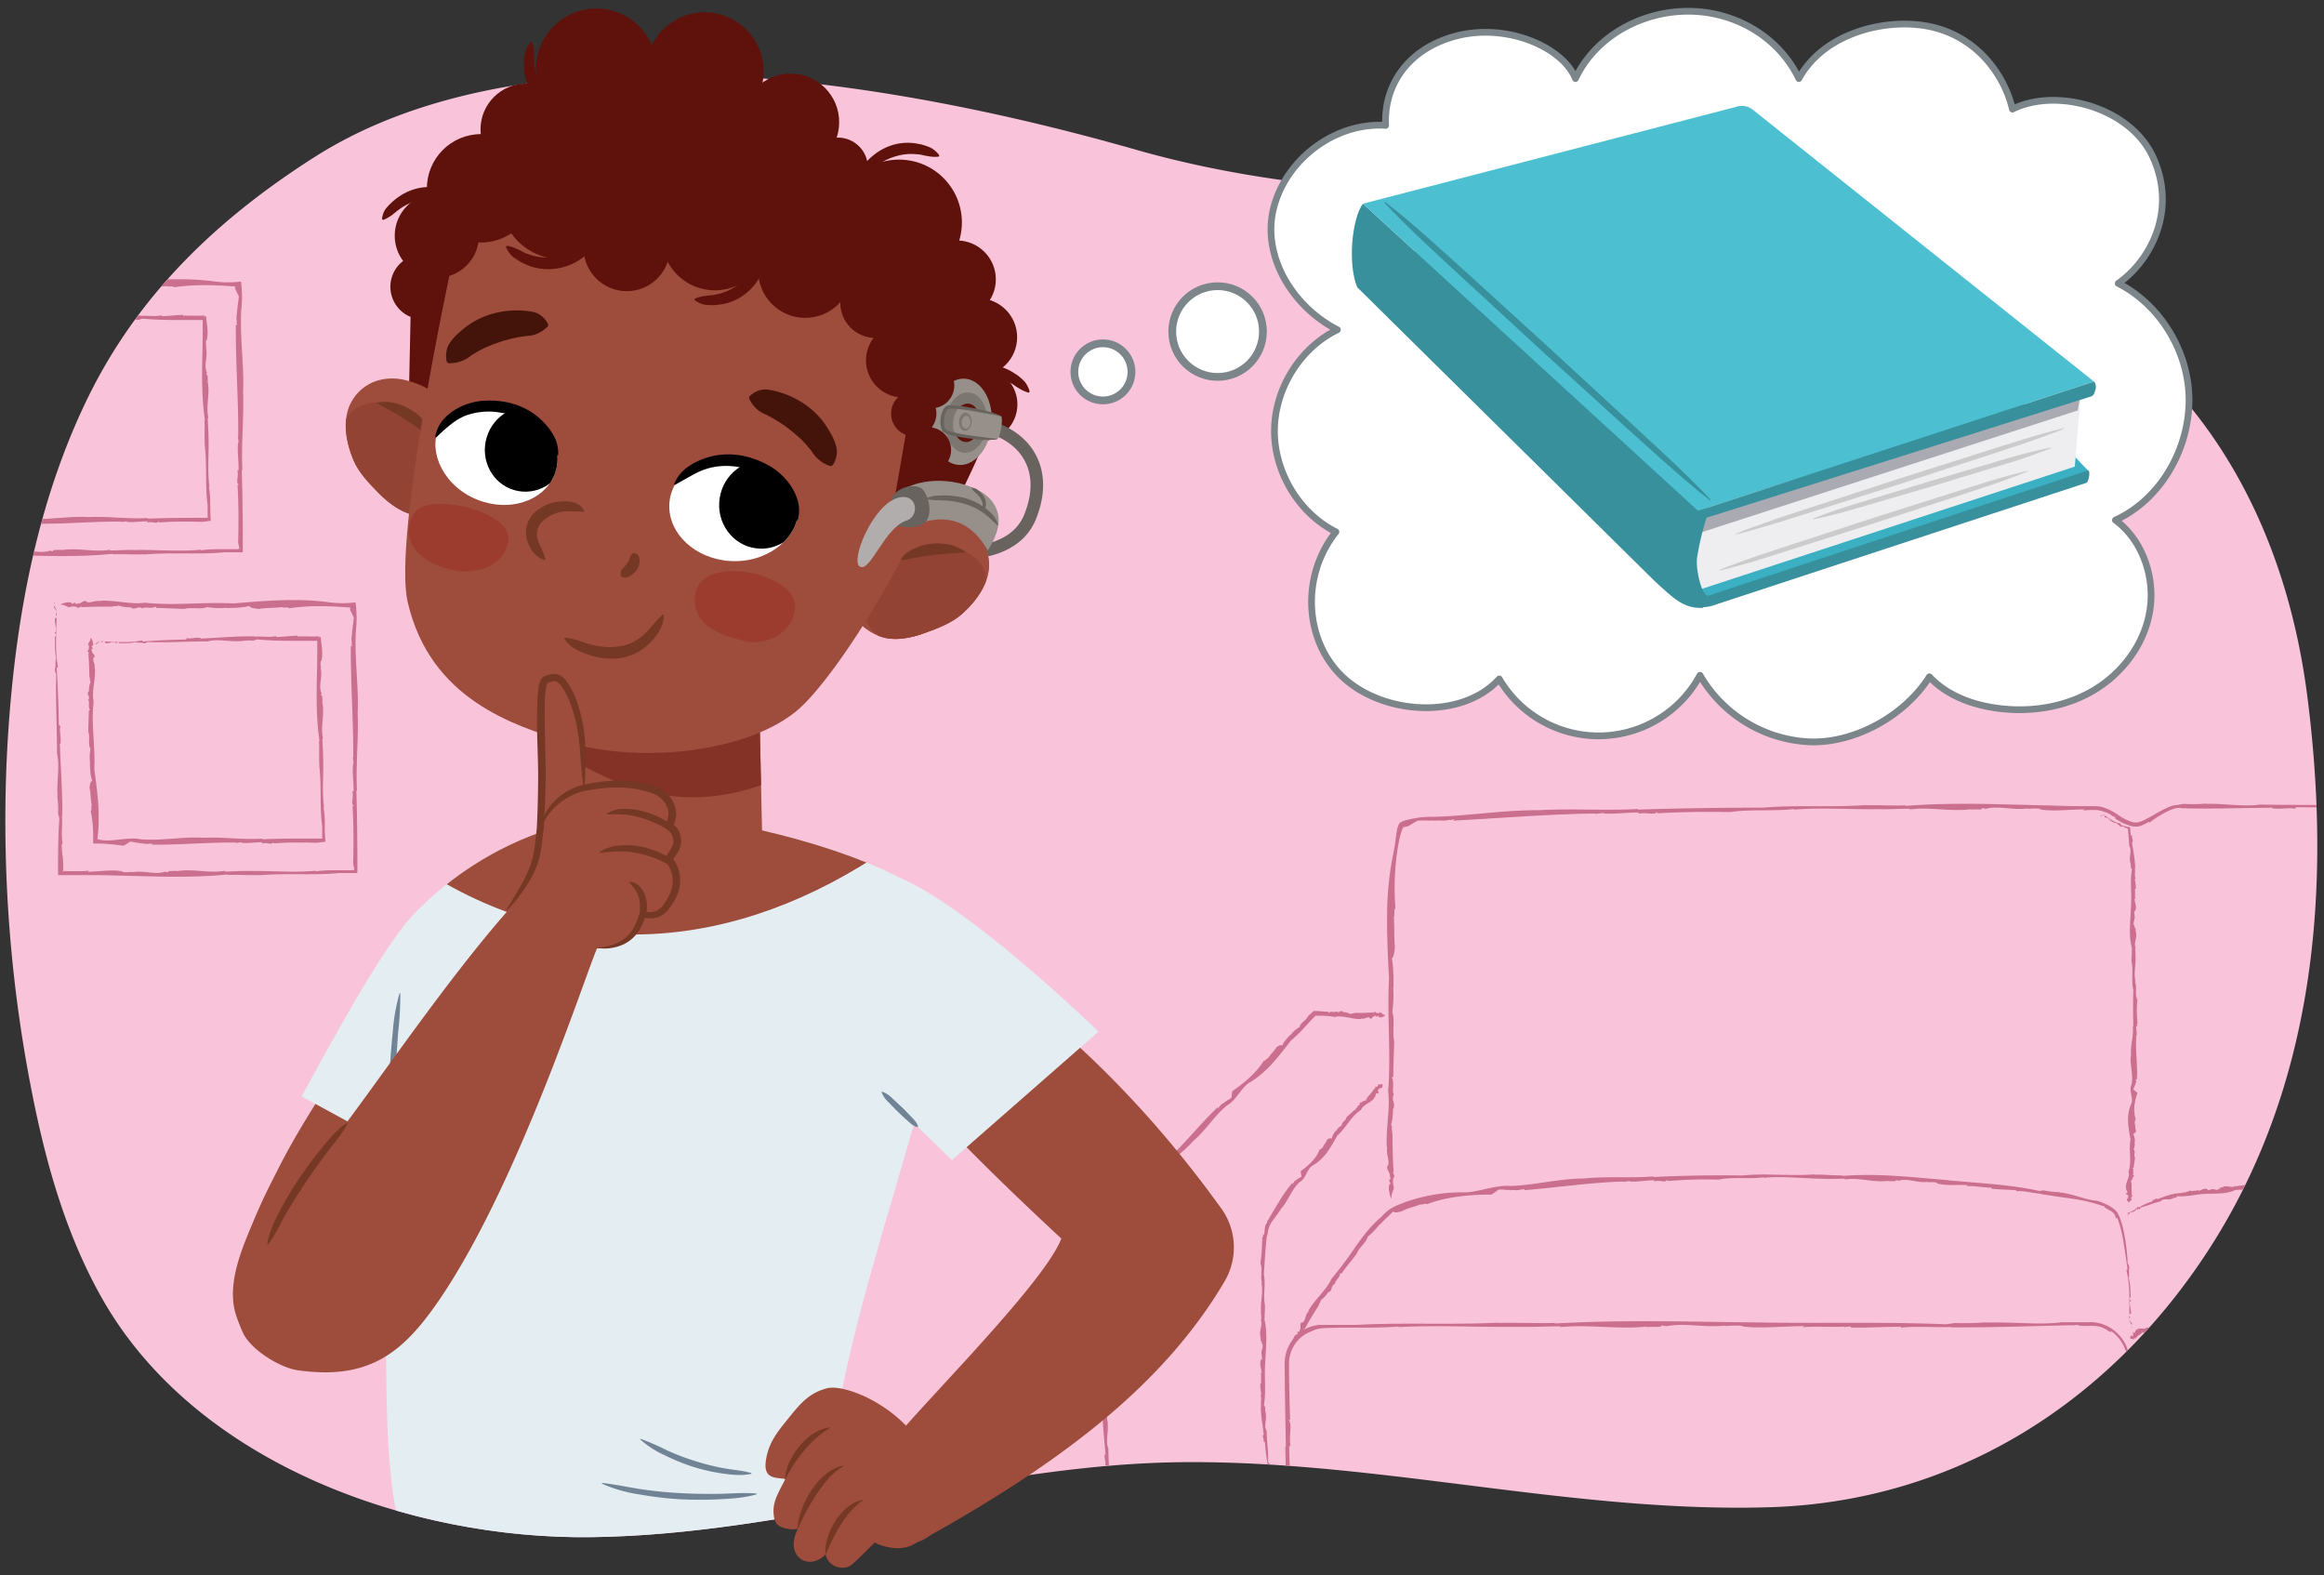 <svg xmlns="http://www.w3.org/2000/svg" xmlns:xlink="http://www.w3.org/1999/xlink" width="760" height="515" viewBox="0 0 760 515"><rect x="0" y="0" width="760" height="515" fill="#333333" stroke="none"/><defs><clipPath id="a"><path d="M1.77,263.92A458.45,458.45,0,0,0,10.21,356c4.63,23.82,11.24,47.55,23.23,68.65,30.6,53.88,100.63,78.69,159.87,77.95,65.91-.82,129.3-24.28,195.25-24.53,63.7-.24,126.36,16.65,190.1,14.75,59.27-1.76,109.51-32.86,142.23-82.06,36.27-54.54,41.76-119.75,33.65-183.11-6.41-50.11-28.56-96.12-71.39-124.75a200.65,200.65,0,0,0-43.89-21.71C559.7,52.66,467.54,76.3,371.65,49,273.59,21,167.05,10.54,103,51.27c-31.59,20.1-57.57,44.67-74.28,78.79C13.71,160.8,6.55,194.91,3.5,229Q1.94,246.42,1.77,263.92Z" fill="none"/></clipPath><clipPath id="b"><path d="M209.13,266.35c25.69-.35,67.94,10.62,87.47,22,8.12,6.31,8.71,12.75,11.08,23,6.82,29.59-34.6,118.31-36.83,177.46,0,0-90.4,56.92-140.62,7.81-10-33.48,2.13-194.35,2.13-194.35S160,267,209.13,266.35Z" fill="#e4eef2"/></clipPath><clipPath id="c"><path d="M115.6,150.47c1.74,4.12,5.26,7.76,8.33,10.86,3.41,3.44,8.1,6.95,13.1,7.27,8.67.54,16.67-4.75,17.84-13.83.82-6.34-1.93-12.44-5.16-17.78-6.14-10.17-14.82-12-15.52-12.25-7.57-2.5-15.47-.28-19.33,6.73C111.7,137.22,113.2,144.77,115.6,150.47Z" fill="#9e4c3c"/></clipPath><clipPath id="d"><path d="M186.83,237.74l-1.08,39.07c19.4,16.93,40.87,15.3,63.62,2.23l-1.08-49.11Z" fill="#9e4c3c"/></clipPath><clipPath id="e"><path d="M323.42,183.9c-.49-8-6.66-13.38-14.58-14.36-.73-.09-9.37-2.13-19.27,4.43-5.21,3.45-10.3,7.78-12.28,13.86-2.83,8.71,2.14,16.91,10.21,20.13,4.65,1.86,10.39.69,14.95-1,4.11-1.49,8.84-3.27,12.17-6.25C319.23,196.63,323.82,190.44,323.42,183.9Z" fill="#9e4c3c"/></clipPath><clipPath id="f"><path d="M167.05,133.3c-12.71-2.32-20.74.48-23.7,7.18-3.41,7.71,2.33,20,15,23.68,10.41,3.05,20.89-1.48,23.44-10.27S177.72,135.25,167.05,133.3Z" fill="#fff"/></clipPath><clipPath id="g"><path d="M241.75,150.38c13,3.3,19.31,9.4,19.21,17-.12,8.72-10.82,17.8-24.31,15.83-11.12-1.62-19-10.4-17.63-19.78S230.86,147.62,241.75,150.38Z" fill="#fff"/></clipPath></defs><path d="M1.77,263.92A458.45,458.45,0,0,0,10.21,356c4.63,23.82,11.24,47.55,23.23,68.65,30.6,53.88,100.63,78.69,159.87,77.95,65.91-.82,129.3-24.28,195.25-24.53,63.7-.24,126.36,16.65,190.1,14.75,59.27-1.76,109.51-32.86,142.23-82.06,36.27-54.54,41.76-119.75,33.65-183.11-6.41-50.11-28.56-96.12-71.39-124.75a200.65,200.65,0,0,0-43.89-21.71C559.7,52.66,467.54,76.3,371.65,49,273.59,21,167.05,10.54,103,51.27c-31.59,20.1-57.57,44.67-74.28,78.79C13.71,160.8,6.55,194.91,3.5,229Q1.94,246.42,1.77,263.92Z" fill="#f9c4da"/><path d="M453.14,41c-.66-12.8,6.95-24.82,22.67-29.13,16.67-4.56,35.26,3.46,39.39,13.81,6.56-13.89,21.72-22,36.85-22s29.54,8.16,36.22,22c8.11-14.84,28.05-19.77,42.11-17.13,15.11,2.84,24.8,14.83,27.73,27.13,14.45-7.19,38.64-.55,46,15.78,8.07,17.92-1.35,34.24-11.41,41.2,14.09,7.16,23.48,23,23.15,39s-9.69,31.85-24.07,38.4c8.83,6.53,13,18.54,11.28,29.51s-9,20.63-18.47,26.21-20.83,7.25-31.64,5.75c-8.15-1.12-16.35-4.18-22-10.23C623,233.88,607,242.86,592.33,242.58a43.76,43.76,0,0,1-36.4-21.78A37.66,37.66,0,0,1,490.29,222c-12.25,13.54-38.39,11.75-51.46-.89-12.35-11.93-13.36-32.93-1.95-47.2-12.07-6.06-20.2-19.5-20.1-33.2s8.43-27,20.58-32.9c-14.52-7.4-25-24.13-20.78-40.1S436.92,39.93,453.14,41Z" fill="#fff" stroke="#7b858a" stroke-linecap="round" stroke-linejoin="round" stroke-width="2.2"/><circle cx="398.18" cy="108.41" r="14.83" fill="#fff" stroke="#7b858a" stroke-linecap="round" stroke-linejoin="round" stroke-width="2.54"/><circle cx="360.68" cy="121.59" r="9.34" fill="#fff" stroke="#7b858a" stroke-linecap="round" stroke-linejoin="round" stroke-width="2.54"/><polygon points="683.05 154.08 557.31 198.24 454.62 84.23 582.21 48.57 683.05 154.08" fill="#3ab0c2"/><path d="M556.89,198.76l.62-1.38c-7.46-3.7-1.94-22.53-2.18-30.36L445.72,66.6c-3.61,4.71-5.07,19.91-1.85,27.36L541,189.89C547.52,195.9,550.63,199,556.89,198.76Z" fill="#39909d"/><path d="M678.51,152.56l-124,40.65-1.27-3.48c-1.83-2.59,2.69-22.4,5.28-24.22L680.57,127.9Z" fill="#eeeef0"/><path d="M684.78,124.76,555.33,167,445.72,66.6,567.54,35a5.79,5.79,0,0,1,5.82,1Z" fill="#4cc0d1"/><path d="M679.48,134.19,554.91,174.53l-.37-2.16c-1.2-1.71.63-4.53,2.34-5.74L680.57,127.9Z" fill="#aaaab3"/><path d="M555,182.28a85.5,85.5,0,0,1,3.09-13L684,129.57s.77-.15,1.22-2.06a3,3,0,0,0-.39-2.75L555.33,167c-4.69,8.74-12.27,35,4.3,31.16l122.78-40.33c.59-.42,1.11-3.21.69-3.8l-.19-.23-124.33,41C556.49,194.75,554.43,186.07,555,182.28Z" fill="#39909d"/><path d="M453,66.06c9.54,7.38,18.31,15.61,27.26,23.65L506.92,114l26.53,24.44c8.82,8.17,17.74,16.23,26,25l-.2.22C549.76,156.2,540.94,148,532,140L505.3,115.74,478.76,91.3c-8.81-8.19-17.79-16.19-26-25Z" fill="#39909d"/><path d="M675.06,140.15c-2.18.89-4.38,1.74-6.59,2.53s-4.42,1.6-6.65,2.35c-4.45,1.51-8.93,2.93-13.39,4.4l-26.8,8.73-26.87,8.52c-4.48,1.42-9,2.86-13.44,4.23q-3.37,1-6.78,2t-6.82,1.8l-.07-.2c2.19-.88,4.38-1.73,6.6-2.52s4.42-1.6,6.64-2.36c4.45-1.51,8.92-2.94,13.39-4.4l26.8-8.74,26.86-8.52c4.49-1.41,8.95-2.87,13.45-4.24,2.24-.68,4.5-1.34,6.77-2s4.54-1.24,6.83-1.78Z" fill="#cccbcb"/><path d="M670.81,146.51A201.84,201.84,0,0,1,651.54,153l-19.43,5.92-19.49,5.71c-6.5,1.9-13,3.88-19.66,5.17l-.06-.21c6.29-2.6,12.79-4.5,19.27-6.47l19.43-5.93,19.49-5.71a200,200,0,0,1,19.66-5.17Z" fill="#cccbcb"/><path d="M663,154.15q-3.06,1.28-6.17,2.4c-2.07.78-4.15,1.51-6.24,2.22-4.17,1.42-8.38,2.75-12.57,4.13l-25.15,8.2-25.23,8c-4.2,1.33-8.4,2.68-12.62,4-2.11.64-4.23,1.24-6.36,1.83s-4.27,1.15-6.42,1.66l-.06-.21c2-.83,4.1-1.63,6.18-2.38s4.15-1.51,6.23-2.22c4.18-1.42,8.38-2.77,12.57-4.14l25.15-8.21,25.23-8c4.21-1.32,8.4-2.69,12.62-4,2.11-.64,4.23-1.26,6.36-1.83s4.26-1.15,6.42-1.65Z" fill="#cccbcb"/><g clip-path="url(#a)"><path d="M209.13,266.35c25.69-.35,67.94,10.62,87.47,22,8.12,6.31,8.71,12.75,11.08,23,6.82,29.59-34.6,118.31-36.83,177.46,0,0-90.4,56.92-140.62,7.81-10-33.48,2.13-194.35,2.13-194.35S160,267,209.13,266.35Z" fill="#e4eef2"/><g clip-path="url(#b)"><path d="M290.61,277.27c-49,33.7-105.44,40-157,4C186.58,251,243.12,249.5,290.61,277.27Z" fill="#9e4c3c"/></g><path d="M247.43,488.58c-4.14,1.26-8.43,1.44-12.69,1.66a124.79,124.79,0,0,1-12.83-.06,111.29,111.29,0,0,1-12.74-1.54,47.75,47.75,0,0,1-12.33-3.51l.07-.24c4.28.42,8.37,1.38,12.54,2s8.37,1.06,12.58,1.29,8.43.32,12.65.26,8.43-.47,12.73-.11Z" fill="#718496"/><path d="M245.7,481.89c-3.24.72-6.5.31-9.71-.14a60.62,60.62,0,0,1-9.48-2.2,65.37,65.37,0,0,1-9-3.66,31.26,31.26,0,0,1-8.16-5.25l.13-.2a84.39,84.39,0,0,1,8.78,3.84,81.07,81.07,0,0,0,8.86,3.37,76.69,76.69,0,0,0,9.18,2.34c3.11.61,6.25.75,9.42,1.65Z" fill="#718496"/><polygon points="363.62 503.17 363.73 503.06 363.41 502.79 363.62 503.17" fill="#ca6f8d"/><path d="M362.89,501.39c-.05.06-.15,0-.21.09l.92,1C364.1,502,362.55,501.71,362.89,501.39Z" fill="#ca6f8d"/><path d="M363,501.08c.2-.41-.22-.57-.37-.66C362.94,500.56,362.52,501.18,363,501.08Z" fill="#ca6f8d"/><path d="M362.28,465.29l0,.13C362.32,465.35,362.31,465.31,362.28,465.29Z" fill="#d1819b"/><path d="M360.72,456l-.34-.09c.63,1.73,0,3.71.33,5.54l-.12-.12c-.07,4.68.55,9,.87,13.62,0-.07-.13-.09-.17-.17.12.22.34.47.31.72-.07.07-.16-.07-.19-.15-.55,1,.39,2.88,0,3.49.06.28.29.4.47.24.19,3.63.35,7.52.84,11.21-.08.18-.23.21-.42.17,1,3.14.63,6.46.53,9.7.24.12.25-.33.5,0,.28-1-.61-1.9-.19-2.84l.23.11c.14-.68-.58-.13-.29-.84.18-.29.29.06.31-.07-.12-1.46.07-3-.51-4.35.49-.34,0-1.56.47-2.11-.21-.37-.16-.75-.49-.89.19-5.11-.36-10.32-.4-15.55-1-2.44.12-5.38-.25-8.28a.09.09,0,0,1,.1,0,10.74,10.74,0,0,1-.27-3.45l-.42-1c.74-6.81.06-13.75.31-20.66.14-7.86.74-14.74-.64-22.37.1,0,.15-.05.19.14a24.49,24.49,0,0,1-.06-3.19l.05-1.5a12.48,12.48,0,0,0,0-1.5h.09a19.3,19.3,0,0,1,1.25-7.58c.9-2.45,2.05-4.73,3.1-7a27,27,0,0,1,3-3.5c1.14-1.09,2.28-2.25,3.43-3.41,2.3-2.32,4.61-4.71,6.8-7l.12.15c3.38-3.89,7.61-6.63,11-10.44,4.05-3.38,6.94-8.38,11.13-11.68,3-1.63,4.66-6.1,7.53-7.56,5.53-3.39,9.25-8.38,13.15-13.45a43.63,43.63,0,0,0,4.1-3.94l1.92-2.09c.67-.72,1.18-1.28,2.1-2.21H432l1.5.06a23.08,23.08,0,0,1,3,.36c2.68-.68,5.64.85,8.62.65l-.1-.24c1.07.72,2.38-1,3.05.06l-.11,0c.57.54,1.32-1.27,1.66-.63l.09-.27c.69-.07.08.31.61.41.2,0,.08-.48.49-.33.09,1.09,2.29,0,2.21-.3-.91,0-1-.63-1.69-.88,0,0,0,0,0,0-.45.49-1.07.2-1.42.13l-.14-.22c-.22-.47-1,.92-.76.11-1.86.2-4,.19-6.06.2-.29.31-1.59,0-1.14.56a3.81,3.81,0,0,0-2.63-.81c0-.07,0-.14.13-.11-1.11-.88-1.32.8-2.36-.26-.16.75-1.89-.24-2.48.64a.46.46,0,0,1-.12-.45c-.65,0-1.33,0-2-.09l-1-.08-1.74-.07-1.87,1.72c-.5,1.42-2.55,2.09-2.74,3.56a8.8,8.8,0,0,0-2.91,2.57l0-.17c-1.05,1.11-2.37,2.47-2.71,3.61-.93-.3-1.28.28-1.94.54-.44,1-2,2.36-2.84,3.71-.45-.12-.79,1-1.26.66-2.3,3.85-6.4,7.34-10.3,10l0-.08c-.21.66-.21,1.65-.35,2.38-.08,0-.15-.07-.05-.15-.53.67-1.5.81-2,1.48-.07-.08-.07-.08,0-.24-.39.75-1.5.82-1.85,1.8l-.15-.08-.27.58c-.12-.15-.31-.38,0-.55-5.31,5-10,10.95-15.38,16.09l.07-.33L382.2,379a.23.23,0,0,1,0-.24c-1.55,1.05-2.53,2.79-3.87,4-.06-.07,0-.4-.25-.3-.58,1.32-2,1-1.71,2.27-.08,0-.28-.14-.25-.31a75.6,75.6,0,0,1-7.9,8c-.82,1.45-1.9,2.74-2.88,4.13A12.35,12.35,0,0,0,363.1,401l-.17-.1c-.59,2.06-1.3,4.08-1.88,6.19a24.32,24.32,0,0,0-1,6.5c-.12,1.83.17,3,.2,4.83l-.25.05c1,3-.76,6.4.32,9.56l-.34-.21c.53.48-.15,1.92.73,1.72l-.26.56c1.21,2.14-.49,3.93.31,6.56l-.21-.17a4,4,0,0,1,.12,2c0-.08-.09,0-.15-.2-.8,2.21.15,4.64.15,7l-.39-.25c.47,1.11.07,3.17.3,4.65l-.18-.09.27.74-.37,0C360.3,452.3,360.65,454.1,360.72,456Z" fill="#ca6f8d"/><path d="M361.41,475.32v0C361.39,475.25,361.39,475.27,361.41,475.32Z" fill="#d1819b"/><path d="M451,331l.24.07C451.25,331,451.11,331,451,331Z" fill="#d1819b"/><polygon points="415.61 487.34 415.72 487.27 415.4 487.1 415.61 487.34" fill="#ca6f8d"/><path d="M414.86,486.19c-.05,0-.15,0-.21.06l.93.66C416.08,486.58,414.53,486.41,414.86,486.19Z" fill="#ca6f8d"/><path d="M415,486c.2-.27-.23-.37-.38-.43C414.91,485.64,414.49,486.06,415,486Z" fill="#ca6f8d"/><path d="M414,462.34a.11.11,0,0,0,0,.08A.07.07,0,0,0,414,462.34Z" fill="#d1819b"/><path d="M412.47,456.19l-.34-.05c.62,1.14,0,2.45.32,3.66l-.12-.08c-.07,3.1.56,5.94.9,9,0-.05-.13-.06-.17-.11.12.15.34.31.31.47s-.16,0-.19-.09c-.54.66.41,1.89,0,2.31a.32.32,0,0,0,.47.15,61.09,61.09,0,0,0,.91,7.39c-.07.12-.22.14-.41.12,1,2.06.69,4.26.62,6.4.24.07.24-.23.5,0,.27-.7-.63-1.23-.22-1.87l.23.07c.13-.46-.58-.07-.3-.55.18-.2.29,0,.3-.05-.12-1,.05-2-.54-2.86.49-.24,0-1,.45-1.41-.21-.24-.17-.5-.5-.58.16-3.38-.43-6.81-.48-10.27-1-1.59.09-3.56-.27-5.47h.1a4.78,4.78,0,0,1-.28-2.28l-.42-.62c.74-4.52.09-9.1.4-13.67.2-5.19.89-9.72-.32-14.78.1,0,.15,0,.19.1-.18-1.46.19-2.78,0-4.15h.1c-.73-3.42.29-7.07-.4-10.38.31-4,.49-8.5,1-12.7l.19,0a8.68,8.68,0,0,1,1.57-4.63c.48-.67,1-1.33,1.48-2s1-1.35,1.4-2.07c2.35-2.54,3.44-6.36,6.11-8.72,2.09-1.09,2.37-4.56,4.42-5.51,3.83-2.25,5.75-5.93,7.85-9.66,2.93-2.56,4.48-6.35,7.78-8.42.67-1.78,3.12-2.22,4.29-3.81l-.22-.11c1,0,.31-1.84,1.4-1.46l0,.09c.65.09-.36-1.5.27-1.24l-.16-.22c.25-.39.26.16.58,0,.06-.13-.33-.37,0-.47.85.69,1-1.12.76-1.28-.44.41-.93.08-1.4.24l0,0c.16.55-.33.66-.54.79l-.23-.08c-.44-.22.22,1.12-.25.44a28.27,28.27,0,0,1-2.54,3.12c.1.34-.73.76-.09.93a2,2,0,0,0-1.77.75c0-.05-.08-.11,0-.14-1.15,0,0,1.19-1.24,1,.49.59-1,.78-.61,1.66a.72.72,0,0,1-.4-.24c-.84.91-1.95,1.76-2.68,2.53-.1,1.11-1.66,1.43-1.49,2.62a3.88,3.88,0,0,0-1.85,1.79l0-.14a5.4,5.4,0,0,0-1.43,2.67c-.86-.35-1,.1-1.51.24-.14.78-1.12,1.73-1.51,2.75-.41-.14-.42.76-.9.41-1,2.92-3.61,5.38-6.24,7.21v-.06a18.25,18.25,0,0,0,.31,1.9c-.07,0-.14-.07-.08-.13-.27.5-1.05.54-1.32,1-.08-.07-.08-.07-.09-.2-.13.58-1.06.55-1.09,1.32l-.15-.07-.07.45c-.15-.13-.37-.32-.18-.45a45.91,45.91,0,0,0-4.27,6c-.65,1.07-1.32,2.12-1.95,3.22s-1.28,2.17-1.93,3.32l-.08-.27c-.06.39-.1.77-.13,1.14a.23.23,0,0,1-.14-.17c-.76,1.19-.52,2.61-.8,3.78-.09,0-.24-.24-.37-.09.36,1-.92,1.34.11,1.94a.42.42,0,0,1-.38-.07,51.91,51.91,0,0,1-.56,7.49c.84,2.12-.16,4.37.53,6.55l-.19,0c.59,2.79-.24,5.69-.15,8.57-.1,1.18.13,2,.12,3.19l-.24,0c.91,2-.89,4.23.15,6.34l-.34-.15c.52.33-.18,1.27.71,1.15l-.27.37c1.18,1.42-.55,2.59.23,4.34l-.21-.11a1.8,1.8,0,0,1,.11,1.35c0-.06-.1,0-.15-.14-.83,1.46.11,3.07.09,4.61l-.39-.17c.47.73.06,2.1.28,3.07l-.19-.05.27.49-.37,0C412.06,453.77,412.4,455,412.47,456.19Z" fill="#ca6f8d"/><path d="M413.18,469v0S413.16,469,413.18,469Z" fill="#d1819b"/><path d="M450.39,354.69a.44.44,0,0,1,.16-.06C450.48,354.58,450.43,354.66,450.39,354.69Z" fill="#d1819b"/><path d="M721.42,262.77l.27,0A.66.66,0,0,0,721.42,262.77Z" fill="#d1819b"/><path d="M702.8,268.67l0,.39a37.18,37.18,0,0,1,4.9-3.19,22.31,22.31,0,0,1,2.67-1.26,7.88,7.88,0,0,1,1.35-.39c.42-.07.94-.06,1.43-.09l-.27.12c10,.32,19.14-.06,29-.13-.16,0-.21.13-.37.17a5.24,5.24,0,0,1,1.54-.27c.14.07-.15.15-.32.18,2.07.6,6.13-.24,7.43.22.58-.05.85-.27.52-.46,7.74,0,16,.06,23.9-.22.38.08.44.24.33.43,6.75-.78,13.8-.28,20.69,0,.26-.23-.7-.26,0-.5-2.2-.34-4.07.51-6.06,0l.26-.22c-1.46-.18-.31.57-1.82.25-.59-.2.16-.29-.12-.31-3.11,0-6.34-.24-9.28.26-.71-.51-3.34-.08-4.48-.58-.8.18-1.61.12-1.92.44-10.87-.48-22-.21-33.12-.46-5.22.86-11.44-.41-17.63-.21,0,0,0-.07,0-.1a48.21,48.21,0,0,1-7.36.09c-.69.13-1.34.23-2.07.39a7.53,7.53,0,0,0-2.87.71,27.76,27.76,0,0,0-2.51,1.22c-1.62.88-3.18,1.84-4.75,2.63a12.22,12.22,0,0,1-2.33,1,2.94,2.94,0,0,1-1,.13l-.59,0-.58-.12a15.56,15.56,0,0,1-4.59-2.27,19.68,19.68,0,0,0-5.18-2.62,11.06,11.06,0,0,0-3-.31l-2.77,0c-3.68,0-7.36-.09-11-.21-16.71-.36-31.35-1.12-47.63.12,0-.09-.11-.14.31-.18-4.7.19-9-.16-13.41,0l0-.09c-11,.79-22.85-.08-33.43.84-12.88,0-27.45.2-41.08.65l0-.19c-10.9.57-21.46-.23-32.34.39-11.22-.09-23,1.83-34.25,2.17a29,29,0,0,0-5.58.33c-1,.16-1.94.33-2.92.58a8.81,8.81,0,0,0-2.79,1.06,7.27,7.27,0,0,0-.92,2.76c-.16,1-.31,1.91-.42,2.85a52.37,52.37,0,0,1-.91,5.25,104.41,104.41,0,0,0-1.85,19.95c-.06,6.65.27,13.3.63,20-.67,12.43.69,24.84-.29,36.88.72,5.7-.75,12-.46,18.36l.23-.23c-.69,2.29,1.08,5.06,0,6.5l0-.24c-.52,1.22,1.32,2.78.69,3.53l.27.18c.1,1.47-.3.18-.39,1.31,0,.43.49.16.35,1-1.09.21.08,4.87.38,4.69,0-1.94.6-2.22.82-3.61,0,0,0,0,0,0a5.76,5.76,0,0,1-.19-3l.22-.3c.47-.47-.95-2.2-.13-1.62-.27-3.95-.32-8.47-.38-12.89-.32-.61,0-3.38-.59-2.41.66-1.11.79-4.4.76-5.62a.27.27,0,0,1,.11.29c.85-2.37-.83-2.8.22-5-.76-.34.21-4-.68-5.28.16-.27.31-.37.45-.26,0-4,.25-8.4.29-11.78-.67-2.89.3-7-.6-9.47a40,40,0,0,0,.27-8.25l.11.28c0-3.23,0-7.27-.55-9.5.89-.95.75-2.35,1.05-3.74-.36-2.17-.13-6.52-.39-9.82.42-.49-.07-2.72.52-2.87a85.85,85.85,0,0,1,.17-15,62,62,0,0,1,1.16-7.68c.13-.62.29-1.22.46-1.8a14.73,14.73,0,0,1,.57-1.63c.28-.56.27-.43.39-.47s0,0,.1,0a2.39,2.39,0,0,1,.35-.07c.24-.05.52-.09.8-.12l-.12.07c1.05-.57,2.4-1.48,3.63-2.06.13,0,.13.13-.14.16,1.76-.33,3.49.08,5.26-.18,0,.1,0,.1-.29.21,1.66-.41,3.5.19,5.45-.4l.12.15,1.25-.3c0,.19-.05.49-.73.47,15.4-.78,31.36-2.17,47.25-2.36l-.58.19,3.08-.39c0,.1-.16.15-.31.2,3.93.25,8-.36,11.82-.34,0,.1-.59.29-.06.39,2.83-.57,4.56.62,6-.49.13,0,.22.29-.07.38,7.88-.47,16-.53,23.91-.41,6.61-1,14-.19,20.87-1l0,.2c8.89-.74,18.32,0,27.54-.14,3.83.08,6.42-.15,10.26-.16l.1.25c6.47-.93,13.6.87,20.36-.13l-.46.33c1.05-.51,4.08.2,3.68-.69l1.2.28c4.59-1.16,8.35.58,14-.15l-.37.21a18.34,18.34,0,0,1,4.35-.07c-.18,0-.09.09-.45.15,4.68.86,9.9,0,14.84.06l-.57.38a25,25,0,0,1,4.67-.16,12.24,12.24,0,0,1,4.75,1.67l-.25.06c.49.19,1,.4,1.48.61l-.17.33a16,16,0,0,0,5.55,2.59c.26,0,.51.1.77.12l.78,0a7.53,7.53,0,0,0,.8-.09l.74-.21A20.72,20.72,0,0,0,702.8,268.67Z" fill="#ca6f8d"/><path d="M742.74,264.2h0C742.57,264.22,742.63,264.22,742.74,264.2Z" fill="#d1819b"/><path d="M455.84,387.76c0,.19,0,.35-.06.51C455.85,388.23,455.83,387.93,455.84,387.76Z" fill="#d1819b"/><polygon points="686.69 266.8 686.71 266.92 686.92 266.66 686.69 266.8" fill="#ca6f8d"/><path d="M687.76,266.42c0-.07,0-.15,0-.22a7.37,7.37,0,0,0-.8.68C687,267.41,687.71,266,687.76,266.42Z" fill="#ca6f8d"/><path d="M687.88,266.56c.11.27.36-.07.47-.18C688.15,266.64,688,266.12,687.88,266.56Z" fill="#ca6f8d"/><path d="M696.54,281.59a.41.41,0,0,0,0-.08S696.51,281.58,696.54,281.59Z" fill="#d1819b"/><path d="M698.13,287.24l.34.05c-.63-1.05-.05-2.26-.34-3.38l.12.08c0-2.86-.6-5.47-1-8.29,0,0,.14.05.18.1-.12-.13-.34-.28-.32-.43s.16,0,.19.08c.54-.61-.41-1.74,0-2.13a.35.35,0,0,0-.48-.13q-.08-.82-.15-1.68c0-.28-.05-.4-.08-.6a1.84,1.84,0,0,0-.11-.5c-.19,0-.38,0-.56-.06l-.25,0c-.09,0-.28-.08-.42-.11-.6-.16-1.19-.37-1.77-.56-.07-.12,0-.26.11-.41-2.23-.22-3.66-1.74-5.21-2.62-.16.19.05.3-.21.46.36.49,1.2-.05,1.46.61l-.17.16c.26.33.36-.46.56,0,0,.25-.18.23-.13.28.77.36,1.45,1.05,2.49,1-.08.54.84.53.93,1.11.32,0,.52.11.76-.14a8.93,8.93,0,0,0,1.35.67,1.35,1.35,0,0,0,.41.12,5.21,5.21,0,0,1,.09.55l.14,1.69c.1,1.13.19,2.26.22,3.38,1,1.46-.06,3.28.32,5a.17.17,0,0,1-.1,0,4.08,4.08,0,0,1,.29,2.1l.42.57c-.72,4.16,0,8.38-.34,12.6-.19,4.78-.86,9,.41,13.62-.1,0-.15,0-.19-.09.19,1.35-.15,2.57,0,3.84h-.09c.78,3.15-.16,6.54.66,9.58-.13,3.69-.12,7.86,0,11.77l-.19,0c.33,3.14-.77,6.13-.57,9.25-.54,3.19.86,6.63.15,9.84-1,2,.88,4.67-.17,6.51-1.63,3.79-.86,7.57-.15,11.47-.68,3.53.52,7.14-.68,10.54.62,1.66-1,3.41-.84,5.23l.23-.05c-.74.62,1,1.48-.12,1.86l-.05-.07c-.55.32,1.25.84.6,1l.27.06c.06.42-.31,0-.42.36,0,.12.48.06.32.31-1.1,0,0,1.4.25,1.35.07-.55.66-.61.92-1h-.05c-.47-.29-.17-.65-.1-.87l.23-.08c.48-.11-.9-.66-.1-.46a23.74,23.74,0,0,1-.07-3.7c-.3-.18.06-1-.54-.71a1.81,1.81,0,0,0,.88-1.57c.06,0,.13,0,.11.08.9-.64-.78-.83.31-1.42-.75-.13.28-1.15-.59-1.54a.78.78,0,0,1,.46-.06c.06-1.14.39-2.39.46-3.35-.63-.86.38-2-.5-2.74a3.33,3.33,0,0,0,.31-2.35l.11.08a4.68,4.68,0,0,0-.56-2.75c.89-.23.73-.64,1-1-.38-.64-.21-1.88-.53-2.84.41-.13-.14-.79.45-.81-1-2.7-.48-5.95.5-8.75l0,.05c-.31-.39-1-.84-1.4-1.23.05,0,.15,0,.14.05-.09-.52.51-1,.42-1.5.1,0,.1,0,.19.1-.24-.5.51-1,.08-1.57l.15,0-.2-.37c.19,0,.48,0,.41.23.37-4.43-.47-9.05-.2-13.6l.17.17-.3-.89a.23.23,0,0,1,.18.1c.36-1.12-.15-2.3-.05-3.4.1,0,.28.18.39,0-.51-.83.72-1.29-.37-1.72a.43.43,0,0,1,.38,0,30.26,30.26,0,0,1,0-6.86c-1-1.91,0-4-.8-6h.2c-.67-2.55.09-5.25,0-7.89a29,29,0,0,0-.16-2.94l.25,0c-.94-1.85.84-3.9-.2-5.83l.33.13c-.52-.3.18-1.17-.71-1.05l.27-.35c-1.18-1.3.52-2.4-.25-4l.21.1a1.53,1.53,0,0,1-.11-1.24c0,.05.09,0,.14.13.83-1.36-.12-2.84-.11-4.25l.4.15c-.47-.68-.07-1.94-.3-2.83l.19.05-.27-.45.37,0C698.55,289.48,698.2,288.38,698.13,287.24Z" fill="#ca6f8d"/><path d="M697.33,275.45v0S697.35,275.48,697.33,275.45Z" fill="#d1819b"/><path d="M697.41,392.1s0,.1-.08.14S697.39,392.15,697.41,392.1Z" fill="#d1819b"/><polygon points="695.98 397.72 696.09 397.77 695.86 397.56 695.98 397.72" fill="#ca6f8d"/><path d="M695.69,397l-.17-.13a3.48,3.48,0,0,0,.54.78C696.5,397.9,695.36,396.84,695.69,397Z" fill="#ca6f8d"/><path d="M695.83,397c.25.06,0-.28-.06-.42C696,396.84,695.48,396.67,695.83,397Z" fill="#ca6f8d"/><path d="M710.32,392.08l-.05,0S710.32,392.11,710.32,392.08Z" fill="#d1819b"/><path d="M714.25,390v-.34c-.68.72-1.66.25-2.45.65l0-.13a26.14,26.14,0,0,0-6,1.85s0-.14,0-.19c-.07.14-.14.37-.25.37a.18.18,0,0,1,0-.2c-.56-.45-1.19.63-1.56.29a.4.4,0,0,0,0,.48,18,18,0,0,0-4.58,2.07c-.1-.05-.16-.18-.21-.37-1,1.33-2.35,1.56-3.38,2.19.12.21.25.12.33.38.38,0,.21-.86.75-.7l.08.22c.28,0-.25-.52.13-.41.19.12.11.27.17.26.49-.34,1.09-.43,1.44-1.15.32.41.62-.23,1,.13.09-.23.26-.24.21-.57,2.17-.47,4.29-1.51,6.6-2,.88-1.18,2.4-.31,3.63-.86a.17.17,0,0,1,0,.1,2.32,2.32,0,0,1,1.5-.5l.35-.47c3.17.32,6.19-.69,9.34-.73,3.55-.2,6.7.18,10-1.42,0,.09,0,.14,0,.19,1-.29,1.91,0,2.83-.31v.09c2.26-1,4.85-.3,7-1.32a87.07,87.07,0,0,0,8.72-.85V387c2.3-.54,4.6.33,6.9-.1,2.4.31,4.84-1.35,7.28-.87,1.53.86,3.39-1.23,4.83-.32,2.93,1.34,5.68.29,8.52-.68,2.67.43,5.27-1,7.87,0,1.2-.72,2.58.77,3.93.54l-.06-.23c.51.7,1.06-1,1.39,0l0,.05c.27.53.57-1.29.74-.65l0-.27c.31-.08,0,.3.29.4s0-.48.22-.34c.06,1.09,1,0,1-.32-.42,0-.49-.62-.79-.86,0,0,0,0,0,0-.19.49-.48.21-.64.15l-.07-.23c-.11-.47-.45.93-.34.12a12.83,12.83,0,0,1-2.75.27c-.12.31-.72,0-.5.57a1.27,1.27,0,0,0-1.22-.78c0-.06,0-.13.06-.11-.53-.86-.58.82-1.08-.23,0,.76-.87-.22-1.11.68a1,1,0,0,1-.07-.46c-.85,0-1.8-.23-2.52-.24-.6.68-1.5-.26-2,.68-.44-.19-1.16-.54-1.76-.15l.05-.12a2.81,2.81,0,0,0-2,.75c-.24-.87-.53-.68-.84-.95-.45.42-1.38.33-2.07.73-.13-.4-.58.19-.64-.39-1.93,1.2-4.38.91-6.52.15l0,0c-.26.33-.54,1.05-.8,1.48,0-.05,0-.14,0-.14-.38.12-.77-.44-1.14-.31a.2.2,0,0,1,0-.19c-.35.27-.77-.44-1.17,0l0-.16-.26.23c0-.19,0-.48.14-.43-3.31,0-6.67,1.15-10.06,1.21l.11-.19-.64.37a.28.28,0,0,1,.06-.19c-.86-.28-1.69.32-2.52.28,0-.09.11-.29,0-.39-.57.57-1-.62-1.24.5a.57.57,0,0,1,0-.39,16.49,16.49,0,0,1-5.09.51c-1.33,1.09-3,.32-4.37,1.22V387c-1.84.84-3.9.27-5.85.59a18.18,18.18,0,0,0-2.17.36l0-.24c-1.28,1.07-3-.56-4.3.62l.06-.34c-.17.54-.89-.09-.71.79l-.28-.24c-.84,1.27-1.83-.35-2.93.55l0-.22c-.3.2-.65.37-.91.21,0,0,0-.09.08-.16-1.1-.71-2.09.34-3.14.45l.07-.4c-.44.52-1.43.21-2.06.52v-.19l-.3.31-.06-.37C715.85,389.36,715.09,389.79,714.25,390Z" fill="#ca6f8d"/><path d="M705.69,392h0S705.71,392,705.69,392Z" fill="#d1819b"/><polygon points="697.15 434.25 697.26 434.1 696.94 433.69 697.15 434.25" fill="#ca6f8d"/><path d="M696.42,431.57c0,.08-.15.05-.21.13l.92,1.56C697.63,432.55,696.09,432,696.42,431.57Z" fill="#ca6f8d"/><path d="M696.51,431.11a.83.83,0,0,0-.38-1C696.46,430.31,696.05,431.25,696.51,431.11Z" fill="#ca6f8d"/><path d="M673.54,389.72h.2A.28.28,0,0,0,673.54,389.72Z" fill="#d1819b"/><path d="M659.44,389.2l-.18.32c2.66-.3,5.51.67,8.28.8l-.2.09c3.45.56,6.78,1,10.11,1.51a54.14,54.14,0,0,1,9.95,2.29c-.12,0-.19.07-.31.06a2.43,2.43,0,0,1,1.13.16c.06.11-.16.1-.29.07a16.27,16.27,0,0,0,2.44,1.5,3.84,3.84,0,0,1,1.09,1,1.74,1.74,0,0,1,.35,1c.23.36.52.45.59.17a40.62,40.62,0,0,1,2.07,8.26c.48,2.82.87,5.66,1.27,8.43,0,.28-.2.34-.4.28,1.23,4.69,1,9.72,1,14.58.24.19.24-.5.5,0,.26-1.58-.64-2.86-.25-4.29l.23.18c.12-1-.58-.2-.32-1.28.18-.43.3.1.31-.1-.17-2.19-.06-4.5-.73-6.54.46-.54-.12-2.36.29-3.21-.24-.56-.23-1.13-.57-1.32a65,65,0,0,0-1.55-11.69,28.28,28.28,0,0,0-.89-2.95,13.07,13.07,0,0,0-.65-1.5,5.1,5.1,0,0,0-.51-.84,7.34,7.34,0,0,0-.67-.69,11.18,11.18,0,0,0-2.82-1.73,27.52,27.52,0,0,0-2.87-1.13c-3.84-.28-7.88-2.3-12.3-2.74a.08.08,0,0,1,0-.1,27.94,27.94,0,0,1-5.18-.58l-1.49.19c-10-2.22-20.51-2.53-30.83-3.6-11.75-1-22-2.19-33.57-1.31,0-.09-.07-.15.23-.18-3.32.09-6.33-.35-9.45-.22v-.1c-7.75.6-16.1-.43-23.57.37-9.07-.16-19.34,0-28.94.48l0-.19c-7.67.64-15.14-.11-22.79.68-7.92,0-16.1,2.2-24.06,2.45-5-.45-11.18,2.38-15.87,2.07a55.78,55.78,0,0,0-14,1.83c-1.14.29-2.26.66-3.39,1s-2.22.82-3.32,1.24a19.91,19.91,0,0,0-3.13,1.66,19.43,19.43,0,0,0-2.56,2.41c-3.36,2.77-6,6.35-8.48,9.86a127.76,127.76,0,0,1-7.72,10.29c-1.68,3.71-5.37,6.6-7.59,10.5h.29c-1.47,1-1,3.57-2.47,3.86l.05-.17c-.91.45.05,2.35-.76,2.46l.16.25c-.47.92-.33,0-.83.57-.12.28.36.35-.09.81-1-.45-1.77,2.94-1.44,3,.74-1.15,1.34-1,2.05-1.73a0,0,0,0,1,0,0c-.07-.83.65-1.47,1-1.89l.3-.07c.57,0,0-1.8.5-1,1.27-2.48,2.95-5.18,4.61-7.8,0-.53,1.31-2,.45-1.73,1-.29,2.38-2.13,2.83-2.86a.15.15,0,0,1,0,.23c1.64-.91.41-2.09,2.16-2.79-.49-.62,1.78-2.2,1.55-3.42.25-.07.41,0,.48.1,1.6-2.29,3.62-4.64,5-6.5.67-2,3.19-3.66,3.58-5.56a25,25,0,0,0,3.94-4.09l-.05.21c1.5-1.63,3.46-3.34,4.39-4.37.94.56,1.71.08,2.67,0a15.27,15.27,0,0,1,2.82-1.19c1.17-.35,2.43-.75,3.51-1.18.44.32,1.83-.56,2.06,0,6.08-2.43,14.16-3.22,21.12-3.18l-.1.05c.86-.43,1.81-1.25,2.67-1.78.09,0,.1.14-.1.16,1.25-.26,2.5.21,3.74,0,0,.1,0,.1-.19.22,1.15-.39,2.49.21,3.83-.39l.1.15.86-.3c0,.19,0,.49-.48.47,10.83-.84,22-2.56,33.17-2.87l-.4.2,2.15-.4c0,.1-.11.15-.21.19,2.77.24,5.62-.4,8.32-.4,0,.09-.42.29,0,.39,2-.57,3.22.62,4.19-.5a.23.23,0,0,1,0,.39A145.11,145.11,0,0,1,562,385.7c4.66-1,9.86-.06,14.71-.78l0,.19c6.28-.62,12.91.25,19.4.3,2.69.15,4.52,0,7.23,0l.06.25c4.59-.79,9.54,1.2,14.34.39l-.35.32c.77-.49,2.87.32,2.63-.59l.83.31c3.29-1,5.84.85,9.84.33l-.27.2a8.74,8.74,0,0,1,3.06.09c-.12,0-.07.09-.32.12,3.23,1.05,6.95.39,10.42.7l-.42.36c1.71-.33,4.75.36,7,.35l-.15.17,1.14-.15v.37C653.92,389,656.64,388.93,659.44,389.2Z" fill="#ca6f8d"/><path d="M687.93,394.5l0,0C687.82,394.47,687.86,394.49,687.93,394.5Z" fill="#d1819b"/><path d="M425,437.34a3.13,3.13,0,0,1-.25.26C424.87,437.62,425,437.43,425,437.34Z" fill="#d1819b"/><polygon points="681.6 500.97 681.97 501.07 682.89 500.7 681.6 500.97" fill="#ca6f8d"/><path d="M687.31,499c-.18,0-.15-.1-.33-.08a12.7,12.7,0,0,1-3.1,1.88,1.82,1.82,0,0,0,1.14-.18,3,3,0,0,0,.87-.61C686.4,499.49,686.79,499.05,687.31,499Z" fill="#ca6f8d"/><path d="M688.25,498.57a2.49,2.49,0,0,0,1.61-1.53c-.08.26-.58.64-1,.91S688,498.45,688.25,498.57Z" fill="#ca6f8d"/><path d="M649.57,432.35a2.34,2.34,0,0,0,.38,0A.94.94,0,0,0,649.57,432.35Z" fill="#d1819b"/><path d="M621.79,433.79l-.29.34c5.18-.61,11,0,16.51-.26l-.37.12c13.91.13,26.75-.43,40.55-.69-.21,0-.29.14-.51.18a9.86,9.86,0,0,1,2.15-.31c.2.08-.21.16-.45.19a14.39,14.39,0,0,0,2.6.19c1,0,2-.07,3,0a7.94,7.94,0,0,1,4.51,1.65c.73.37,1.15.46.88,0a13,13,0,0,1,4.92,6.94,15.25,15.25,0,0,1,.51,4.34c0,1.4,0,2.81,0,4.21,0,5.62-.07,11.26,0,16.76-.09.53-.24.62-.43.47.32,4.72.33,9.53.2,14.38L695.4,486c0,.58-.07,1.27-.14,1.94a14.66,14.66,0,0,1-.41,2,14.12,14.12,0,0,1-4.17,6.7c-.14.45,1-.57.37.34a9.88,9.88,0,0,0,2.87-4,41.13,41.13,0,0,0,1.44-4.4l.15.44c.29-1.14.11-1.28,0-1.42s-.19-.33,0-1.4c.22-.83.29.22.32-.17,0-4.34.36-8.86-.09-13,.52-1,.14-4.66.66-6.25-.16-1.13-.08-2.25-.4-2.69.17-3.79.3-7.61.39-11.44.05-1.91.09-3.84.13-5.76l0-.72,0-.8a10.8,10.8,0,0,0-.14-1.6,13.47,13.47,0,0,0-4.51-8.35,13.24,13.24,0,0,0-5.74-2.86c-.53-.1-1.07-.19-1.6-.24s-1.11-.07-1.58,0h-8.74c-7.28,1-16-.18-24.64.14-.07,0-.05-.07,0-.1a94.61,94.61,0,0,1-10.28.23l-2.85.41c-20.23-.84-40.91-.25-61.46-.6-23.35-.24-43.81-.93-66.55.34,0-.09-.16-.15.43-.19-6.56.2-12.55-.15-18.73,0l0-.09c-15.33.79-31.92-.11-46.7.75l-6.86,0H433.1c-.58,0-1.19,0-1.8,0a12.43,12.43,0,0,0-10,7.2,11.94,11.94,0,0,0-1.05,3.57,21.78,21.78,0,0,0-.14,3.69l.05,3.65c0,2.44.07,4.88.1,7.32.08,4.86.16,9.71.24,14.47l-.19,0c.13,3.81.16,7.58.15,11.35a20,20,0,0,0,.46,5.65,12.79,12.79,0,0,0,2.68,5.05,12.13,12.13,0,0,0,4.66,3.39,9.38,9.38,0,0,0,1.38.48,10,10,0,0,0,1.44.31,18.92,18.92,0,0,0,2.88.17c3.76.05,7.53.05,11.34,0,15.64.44,32.16-1.09,47.94-.51,9.76.94,22.58-1.07,31.75-.1,18.83,1.46,37.1.52,55.94-.36,17.37.53,34.71-.82,51.54.25,8-.68,16.77.85,25.64.65l-.31-.24c3.18.72,7.09-1,9.08.06l-.34.05c1.69.54,3.92-1.27,5-.63l.27-.27c2-.07.24.31,1.81.41.6,0,.23-.48,1.47-.33.26,1.09,6.8,0,6.56-.29-2.72-.06-3.09-.64-5-.89,0,0,0,0,0,0a10.86,10.86,0,0,1-4.22.13l-.42-.22c-.65-.47-3.09.92-2.27.11-5.52.2-11.85.19-18,.2-.87.31-4.72,0-3.38.56-1.54-.67-6.14-.84-7.84-.81.06-.07.14-.14.4-.11-3.3-.88-3.92.8-7-.26-.48.75-5.63-.24-7.38.64-.39-.16-.51-.32-.37-.45-5.58,0-11.75-.29-16.47-.33-4,.67-9.77-.3-13.24.62a77.5,77.5,0,0,0-11.54-.21l.39-.11c-4.53,0-10.18.1-13.29.67-1.34-.87-3.29-.7-5.25-1-3,.4-9.13.28-13.74.65-.71-.4-3.81.17-4-.42-12.93,1.14-28.91.74-42.71-.12l.21,0c-1.8.33-3.86,1-5.68,1.45-.18-.05-.16-.15.22-.14-2.52.1-4.88-.47-7.4-.36,0-.1,0-.1.43-.19-2.36.26-4.88-.47-7.67,0l-.15-.15-1.77.22c0-.2.11-.49,1-.43-10.82-.09-21.81.11-32.88.32l-16.64.28-2.08,0h-1.05l-.95,0a10.8,10.8,0,0,1-3.65-1,11,11,0,0,1-5.31-5.3,7,7,0,0,0,.51.58,11.75,11.75,0,0,1-1.63-3.6c.1,0,.17.19.25.37a28.89,28.89,0,0,1-.16-3.92c0-1.39-.05-2.78-.1-4.17-.11-2.78-.24-5.54-.22-8.21.1,0,.29.83.39.08-.55-3.95.65-6.36-.46-8.34.05-.18.29-.31.39.09-.22-5.5-.34-11.08-.39-16.67,0-.69,0-1.43,0-2.07a12.25,12.25,0,0,1,.19-1.92,11.77,11.77,0,0,1,1.35-3.6,10.83,10.83,0,0,1,5.7-4.81,8.82,8.82,0,0,1,3.07-1c.53-.07,1.13-.11,1.73-.13l1.81-.06c2.42-.07,4.87-.07,7.34-.07,4.94,0,9.92,0,14.72-.37l-.05.2c12.43-.7,25.61.05,38.5-.09,5.34.08,9-.15,14.33-.17l.14.25c9-.94,19,.84,28.45-.19l-.65.33c1.47-.52,5.71.19,5.15-.7l1.67.27c6.41-1.18,11.67.54,19.53-.22l-.52.21a34,34,0,0,1,6.08-.1,4.47,4.47,0,0,1-.63.15c6.54.83,13.83-.09,20.73-.06l-.78.39c3.34-.46,9.46,0,13.85-.24l-.27.19,2.22-.26.06.37C610.85,434.15,616.22,433.83,621.79,433.79Z" fill="#ca6f8d"/><path d="M679.38,433.36h-.06C679.15,433.38,679.23,433.38,679.38,433.36Z" fill="#d1819b"/><path d="M675.87,497.23l.7.07A2.14,2.14,0,0,0,675.87,497.23Z" fill="#d1819b"/><path d="M767.9,433.79l0,.34c.73-.61,1.55,0,2.32-.26l0,.12a28.28,28.28,0,0,0,5.7-.69s0,.14-.07.18c.09-.12.2-.34.3-.31a.19.19,0,0,1-.06.19c.41.56,1.2-.35,1.46.08a.4.4,0,0,0,.1-.47,26.4,26.4,0,0,0,4.69-.68c.08.07.09.22.07.42,1.32-.91,2.71-.55,4.06-.4,0-.24-.14-.25,0-.5-.44-.3-.8.58-1.19.15l0-.23c-.29-.15-.06.58-.36.28-.12-.19,0-.29,0-.31-.61.1-1.25-.11-1.83.45-.14-.5-.65,0-.88-.5-.15.2-.31.15-.37.48-2.14-.26-4.32.22-6.51.18-1,1-2.25-.18-3.46.14a.17.17,0,0,1,0-.1,2,2,0,0,1-1.45.23l-.4.41c-2.84-.84-5.75-.25-8.64-.6-3.28-.24-6.16-.93-9.36.34,0-.09,0-.15.06-.19-.92.2-1.76-.15-2.63,0v-.09c-2.15.79-4.48-.11-6.56.75a66.76,66.76,0,0,0-8.07.24v-.19c-2.14.4-4.21-.61-6.35-.3-2.2-.44-4.52,1.09-6.74.51-1.37-.94-3.18,1.07-4.47.1-2.64-1.46-5.21-.52-7.86.36a11.18,11.18,0,0,0-3.65.08,11.93,11.93,0,0,1-3.53,0,2,2,0,0,1-1.7.41,2.78,2.78,0,0,0-1.91.39l.16.18c-.79-.36-.28,1.38-1.12.68v-.07c-.53-.29.35,1.34-.16.92l.14.23c-.16.24-.22-.21-.45-.15,0,.08.29.39.07.38-.77-.79-.7.65-.44.82.3-.21.74.17,1.08.19l0,0c-.2-.47.17-.42.31-.44l.18.13c.36.32-.27-.95.15-.26a5,5,0,0,1,1.77-1.37c0-.32.55-.22.15-.69a1.13,1.13,0,0,0,1.22.39c0,.06,0,.13,0,.12.64.7.22-.92.87,0-.12-.75.69.08.74-.82a1.26,1.26,0,0,1,.12.44,3.5,3.5,0,0,1,1,0,8,8,0,0,0,1,.15c.57-.66,1.37.3,1.86-.62.41.2,1.06.58,1.62.21l0,.11a2.47,2.47,0,0,0,1.87-.67c.19.87.46.7.74,1,.42-.41,1.28-.29,1.93-.66.1.41.53-.17.57.42,1.81-1.13,4.06-.74,6,.12l0,0a16,16,0,0,0,.8-1.45c0,.05,0,.15,0,.14.35-.1.69.47,1,.37a.25.25,0,0,1-.06.19c.33-.26.69.46,1.08,0l0,.16.25-.22c0,.19,0,.48-.15.42,3,.19,6.18-.82,9.31-.67l-.12.18.61-.33a.28.28,0,0,1-.06.19c.77.33,1.57-.22,2.32-.13,0,.09-.12.28,0,.39.56-.53.89.68,1.17-.41a.55.55,0,0,1,0,.38,13.75,13.75,0,0,1,4.7-.16c1.3-1,2.75-.1,4.1-.89v.2c1.75-.7,3.6.05,5.41-.09a13.76,13.76,0,0,0,2-.17l0,.25c1.27-.94,2.67.84,4-.19l-.09.33c.2-.52.8.19.72-.7l.24.27c.9-1.18,1.64.54,2.74-.22l-.07.21c.29-.17.64-.3.85-.1,0,0,0,.09-.08.15.92.83,1.94-.09,2.91-.06l-.11.39c.47-.46,1.33,0,1.95-.24l0,.19.31-.26v.37C766.36,434.15,767.12,433.83,767.9,433.79Z" fill="#ca6f8d"/><path d="M698,438.05h-.12C697.9,438.1,697.93,438.06,698,438.05Z" fill="#d1819b"/><polygon points="691.24 493.99 691.17 494.09 691.51 494.05 691.24 493.99" fill="#ca6f8d"/><path d="M692.3,494.39c0-.06.12-.1.15-.15-.33,0-.68,0-1,0C691.11,494.75,692.51,494.08,692.3,494.39Z" fill="#ca6f8d"/><path d="M692.31,494.56c-.06.28.33.11.48.06C692.48,494.75,692.66,494.27,692.31,494.56Z" fill="#ca6f8d"/><path d="M707.34,500.15l-.06,0A0,0,0,0,0,707.34,500.15Z" fill="#d1819b"/><path d="M711.41,498.71l0-.33c-.76.6-1.61,0-2.42.25l.06-.12a30.66,30.66,0,0,0-5.94.69s0-.14.07-.17-.21.32-.32.29a.19.19,0,0,1,.07-.19c-.4-.55-1.3.28-1.53-.19a.4.4,0,0,0-.18.45,19.75,19.75,0,0,1-5.14-1.25c0-.11,0-.25.17-.4-1.78-.07-2.82-1.57-3.58-2.9-.23.09-.11.29-.4.3.08.61,1,.39,1,1l-.21.11c.12.35.48-.34.5.12-.05.23-.24.18-.21.24.57.45,1,1.14,1.91,1.11-.17.5.61.47.58,1,.26-.06.39.09.63-.17,2,1.55,4.88,1.7,7.22,1.63,1.07-1,2.34.18,3.61-.14a.17.17,0,0,1,0,.1,2.17,2.17,0,0,1,1.51-.23l.41-.41c3,.84,6,.25,9,.6,3.42.24,6.42.93,9.76-.34,0,.1,0,.15-.07.19,1-.2,1.84.15,2.75,0V500c2.25-.79,4.68.11,6.85-.75A72.52,72.52,0,0,0,746,499v.19c2.23-.4,4.39.61,6.62.3,2.29.44,4.71-1.09,7-.51,1.43.94,3.3-1.07,4.65-.1,2.76,1.46,5.44.52,8.2-.36,2.54.53,5.09-.82,7.55.25,1.17-.68,2.46.85,3.76.65l0-.24c.47.72,1-1,1.33.06l0,.05c.24.54.57-1.27.72-.63l0-.27c.3-.07,0,.31.27.41.08,0,0-.48.21-.33,0,1.09,1,0,1-.29-.4-.06-.45-.64-.74-.89a.06.06,0,0,1,0,0c-.2.49-.47.2-.62.13l-.07-.22c-.09-.47-.45.92-.33.11a11.89,11.89,0,0,1-2.64.2c-.13.31-.69,0-.49.56a1.2,1.2,0,0,0-1.15-.81c0-.07,0-.14.06-.11-.49-.88-.58.8-1-.26-.07.75-.83-.24-1.09.64a1,1,0,0,1,0-.45c-.82,0-1.72-.29-2.41-.33-.59.67-1.44-.3-1.94.62-.42-.19-1.11-.57-1.69-.21l.05-.11a2.65,2.65,0,0,0-2,.67c-.19-.87-.48-.7-.77-1-.44.4-1.33.28-2,.65-.1-.4-.56.17-.59-.42-1.9,1.14-4.24.74-6.26-.12l0,0c-.26.33-.57,1-.83,1.45,0-.05,0-.15,0-.14-.37.1-.72-.47-1.08-.36a.23.23,0,0,1,.06-.19c-.35.26-.72-.47-1.13,0l0-.15-.26.22c0-.2,0-.49.16-.43-3.17-.19-6.45.82-9.7.67l.11-.18-.63.33a.34.34,0,0,1,.07-.19c-.81-.33-1.64.22-2.43.13,0-.09.13-.28,0-.38-.58.52-.93-.69-1.23.41a.66.66,0,0,1,0-.39,15.22,15.22,0,0,1-4.9.17c-1.35,1-2.87.09-4.28.88v-.2c-1.82.7-3.75-.05-5.64.09a16.66,16.66,0,0,0-2.1.17l0-.25c-1.33.94-2.79-.84-4.17.19l.09-.33c-.21.52-.83-.18-.75.7l-.24-.26c-.94,1.17-1.72-.55-2.87.22l.08-.22c-.31.17-.66.3-.89.1,0,0,0-.09.09-.14-1-.84-2,.08-3,.05l.12-.39c-.49.46-1.39,0-2,.24l0-.18-.33.26v-.38C713,498.35,712.23,498.67,711.41,498.71Z" fill="#ca6f8d"/><path d="M703,499.13v0S703,499.12,703,499.13Z" fill="#d1819b"/><path d="M-17.28,171l.33.16c-.6-2.91,0-6.19-.27-9.27l.11.21c.11-7.82-.46-15-.74-22.77,0,.12.13.16.17.28a3.53,3.53,0,0,1-.3-1.2c.07-.11.16.11.19.25.55-1.64-.37-4.81.06-5.84-.06-.46-.29-.66-.47-.4-.15-6.07-.28-12.56-.73-18.74.08-.3.23-.35.42-.27-.91-5.28-.57-10.82-.44-16.22-.24-.21-.25.55-.5,0-.28,1.74.59,3.18.17,4.76l-.23-.2c-.14,1.14.57.23.28,1.42-.18.46-.29-.12-.3.1.1,2.44-.1,5,.46,7.27-.49.57,0,2.62-.48,3.52.2.63.15,1.26.48,1.5-.24,8.53.26,17.25.25,26,1,4.08-.16,9,.17,13.83a.05.05,0,0,1-.09,0,30.79,30.79,0,0,1,.24,5.78l.41,1.59c-.21,2.9-.32,5.8-.37,8.72l-.06,4.39v5.43H-9c2.84,0,5.68,0,8.51.12,13.12.23,24.61.92,37.38-.34,0,.1.09.15-.24.19,3.68-.2,7,.15,10.51-.05v.09c8.62-.78,17.93.11,26.23-.74l6,0c0-2.22,0-4.51,0-6.82s0-4.44-.07-6.69c0-4.5-.14-9-.25-13.46l.19,0c-.42-8.56.55-16.84.23-25.38.41-8.79-1.13-18.06-.58-26.92a38.35,38.35,0,0,0-.11-9.25,33.27,33.27,0,0,1-8.52,0c-10.58-1.45-20.84-.52-31.42.35-9.75-.52-19.5.81-28.94-.24-4.48.67-9.43-.84-14.41-.64l.18.23c-1.79-.71-4,1-5.1-.06l.19,0c-1-.53-2.2,1.26-2.78.63l-.15.26c-1.15.07-.14-.3-1-.41-.33,0-.13.48-.82.33-.15-1.08-3.82,0-3.69.3,1.53,0,1.74.63,2.83.87,0,0,0,0,0,0a3.56,3.56,0,0,1,2.37-.13l.24.22c.36.47,1.73-.91,1.27-.11,3.1-.2,6.65-.19,10.12-.2.49-.3,2.65,0,1.9-.55.86.66,3.44.83,4.4.8a.18.18,0,0,1-.23.11C7,94.64,7.38,93,9.12,94c.27-.75,3.16.24,4.14-.64q.33.26.21.45c3.14,0,6.6.29,9.25.32,2.27-.65,5.49.3,7.44-.61a24.53,24.53,0,0,0,6.48.21l-.22.11c2.54-.05,5.72-.1,7.46-.67.75.87,1.85.69,2.95,1,1.7-.4,5.13-.28,7.72-.65.4.4,2.14-.17,2.27.41a71,71,0,0,1,10.76-.69c1.88,0,3.78.08,5.66.18l2.8.19.64,0,.15.06a.31.31,0,0,1,.16.13.57.57,0,0,1-.2.31h0a1.47,1.47,0,0,1,.07.17l.17.4.38.81c.27.54.55,1.08.76,1.59,0,.11-.15.09-.15-.12.11,1.41-.45,2.74-.34,4.15-.1,0-.1,0-.19-.24.26,1.33-.46,2.75,0,4.31l-.16.09.22,1c-.19,0-.48-.06-.42-.59-.15,12.16.88,24.7.77,37.18l-.18-.46.33,2.42c-.1,0-.15-.13-.19-.25-.32,3.09.23,6.28.16,9.29-.1,0-.28-.47-.39,0,.53,2.22-.66,3.57.42,4.68a.21.21,0,0,1-.38,0c.38,6.19.37,12.54.21,18.77L78,178c0,.24.08.3.11.48s.11.66.15,1c-.32,0-.68.07-1.06.09l-.69,0H72.33a46.62,46.62,0,0,0-6.71.36l0-.19c-7,.69-14.38-.05-21.62.09-3-.08-5,.15-8.05.16l-.07-.24c-5.08.93-10.68-.84-16,.19l.36-.34c-.82.52-3.2-.18-2.89.7l-.94-.26c-3.6,1.16-6.55-.54-11,.22l.29-.21a11,11,0,0,1-3.41.09c.14,0,.08-.09.36-.14-3.68-.83-7.77.08-11.65.05l.44-.39a16,16,0,0,1-3.66.22l-2.12,0h-1l-.85.05.19-.18c-.35.09-.76.17-1.22.26l.32-.37h-.06c0-.61,0-1.09,0-1.79l-.12-2.31C-17.16,174-17.25,172.51-17.28,171Z" fill="#ca6f8d"/><path d="M41,104.81a.41.41,0,0,0-.16,0A.19.19,0,0,0,41,104.81Z" fill="#d1819b"/><path d="M52.8,103.39l.12-.33c-2.21.59-4.7,0-7,.25l.16-.12c-5.93-.13-11.4.43-17.28.68.09,0,.12-.13.22-.17a2.22,2.22,0,0,1-.92.3c-.08-.08.09-.16.19-.19-1.24-.55-3.65.35-4.43-.08-.34.06-.5.29-.3.47-4.61.14-9.54.24-14.23.67a.28.28,0,0,1-.2-.41c-4,.89-8.21.54-12.31.39-.16.24.42.25,0,.5,1.32.29,2.42-.58,3.61-.15l-.15.22c.87.15.18-.57,1.08-.28.35.19-.09.29.07.31,1.85-.09,3.78.11,5.52-.44.43.49,2,0,2.68.49.47-.2,1-.15,1.14-.47,6.47.26,13.08-.22,19.72-.18,3.1-.95,6.82.18,10.5-.14a.09.09,0,0,1,0,.1,17.31,17.31,0,0,1,4.38-.23l1.21-.4c3.42.33,6.87.43,10.33.46h9.38v1.71l0,2.73c-.1,10-.66,18.69.73,28.36-.09,0-.14.07-.19-.18.24,2.79-.07,5.35.17,8h-.1c.88,6.53.09,13.61,1,19.9l0,4.14H63.35l-5,.05c-3.37,0-6.78.12-10.09.22l0-.19c-6.5.39-12.78-.61-19.26-.3-6.67-.43-13.71,1.08-20.43.5-4.18-.92-9.6,1.06-13.57.1l-.62-.12.18-1.47.07-.65.07-.72c.07-1,.11-1.93.13-2.9,0-1.92,0-3.84-.14-5.75-.26-3.83-.77-7.66-1.28-11.54.36-7.41-1.12-14.77-.22-22-.74-3.38.69-7.16.41-10.94l-.23.14c.68-1.37-1-3,0-3.87l.05.14c.52-.73-1.29-1.64-.66-2.09l-.27-.11c-.09-.87.3-.11.39-.78,0-.26-.48-.09-.34-.62,1.07-.14-.06-2.9-.36-2.79,0,1.16-.6,1.33-.82,2.16,0,0,0,0,0,0,.49.56.22,1.35.16,1.8l-.21.18c-.46.28.93,1.3.13,1,.24,2.35.29,5,.36,7.68.31.36,0,2,.58,1.43-.65.67-.78,2.63-.73,3.36-.07,0-.14-.06-.12-.17-.83,1.42.84,1.65-.19,3,.75.19-.19,2.41.7,3.14-.16.16-.31.22-.44.16,0,2.38-.18,5-.17,7,.69,1.7-.21,4.17.73,5.63a14.19,14.19,0,0,0-.11,4.92l-.11-.17c.09,1.93.19,4.34.79,5.65-.86.59-.67,1.42-.92,2.26.42,1.28.36,3.89.77,5.84-.4.31.2,1.62-.38,1.73a34.13,34.13,0,0,1,.69,4.57c.07.79.11,1.6.14,2.41l0,1.7,0,2,1.74,0,1.68.06,2.22.17c1.47.14,2.91.31,4.31.51l-.09,0c.76-.32,1.64-1,2.42-1.44.08.06.07.15-.09.15,1.07-.11,2.07.46,3.15.35,0,.1,0,.1-.19.19,1-.26,2.09.46,3.27,0l.07.15.76-.22c0,.19,0,.48-.45.42,9.22.19,18.74-.81,28.21-.66l-.35.18,1.84-.33c0,.1-.1.15-.19.19,2.34.33,4.77-.21,7-.13,0,.09-.36.28,0,.38,1.69-.52,2.71.68,3.56-.4a.24.24,0,0,1,0,.38c2.34-.18,4.72-.27,7.11-.29,1.19,0,2.38,0,3.57,0l3.63.1c1-.16,1.86-.27,2.73-.35-.06-.62-.1-1.2-.13-1.77L68.79,167l-.05-2.62a27.42,27.42,0,0,0-.43-5.21l.19,0c-.76-5.29-.1-10.91-.32-16.4,0-2.28-.2-3.82-.25-6.11l.24-.06c-1-3.84.72-8.12-.35-12.13l.33.28c-.52-.62.15-2.44-.73-2.19l.26-.71c-1.2-2.72.46-5-.34-8.32l.22.21a6.44,6.44,0,0,1-.14-2.58c0,.1.09,0,.15.26a11.18,11.18,0,0,0,.25-3.88c0-.67-.13-1.32-.21-2s-.15-1.44-.19-2.11l-1,0c.19-.13.4-.26.62-.39a10.18,10.18,0,0,1-1.58.2c-.53,0-1,0-1.55,0a24.75,24.75,0,0,0-3.12,0l.12-.19-.95.26,0-.37C57.46,103,55.17,103.35,52.8,103.39Z" fill="#ca6f8d"/><path d="M28.25,103.81h0C28.35,103.79,28.31,103.79,28.25,103.81Z" fill="#d1819b"/><polygon points="17.73 196.94 17.61 197.12 17.93 197.57 17.73 196.94" fill="#ca6f8d"/><path d="M18.43,199.92c.05-.08.15,0,.21-.13l-.9-1.75C17.24,198.82,18.76,199.41,18.43,199.92Z" fill="#ca6f8d"/><path d="M18.34,200.44a1,1,0,0,0,.35,1.12C18.37,201.32,18.79,200.29,18.34,200.44Z" fill="#ca6f8d"/><path d="M18.72,260.25l0-.21A.31.31,0,0,0,18.72,260.25Z" fill="#d1819b"/><path d="M20.18,275.85l.33.16c-.6-2.91,0-6.2-.27-9.27l.11.2c.11-7.81-.46-15-.74-22.77,0,.12.13.16.17.29a3.53,3.53,0,0,1-.3-1.21c.07-.11.16.12.19.25.54-1.63-.37-4.8.06-5.83-.06-.46-.29-.66-.47-.4-.15-6.07-.28-12.56-.73-18.74.08-.3.23-.35.42-.27C18,213,18.38,207.44,18.51,202c-.24-.2-.25.56-.5,0-.28,1.73.59,3.18.17,4.75l-.23-.2c-.14,1.15.57.23.28,1.42-.18.47-.29-.11-.3.1.1,2.44-.1,5,.46,7.28-.49.57,0,2.62-.48,3.52.2.63.15,1.26.48,1.5-.24,8.53.26,17.24.25,26,1,4.09-.16,9,.17,13.84a.05.05,0,0,1-.09,0A30.68,30.68,0,0,1,19,266l.41,1.6c-.21,2.89-.32,5.8-.37,8.72l-.06,4.38v5.44h9.55c2.84,0,5.68,0,8.51.12,13.12.24,24.61.93,37.38-.33,0,.09.09.15-.24.18,3.68-.19,7,.15,10.51,0v.09c8.61-.79,17.93.1,26.23-.74l5.95,0,0-6.83-.07-6.68c0-4.5-.14-9-.25-13.46l.19,0c-.42-8.55.55-16.83.23-25.37.4-8.79-1.13-18.07-.58-26.93a38.27,38.27,0,0,0-.11-9.24,34.21,34.21,0,0,1-8.52,0c-10.58-1.45-20.84-.52-31.42.35-9.75-.52-19.5.81-28.94-.24-4.48.67-9.43-.84-14.41-.65l.18.24c-1.79-.71-4,1-5.1-.06l.19,0c-1-.54-2.2,1.26-2.78.62l-.15.27c-1.15.07-.14-.3-1-.41-.33,0-.13.48-.82.33-.15-1.08-3.82,0-3.69.29,1.53.06,1.74.63,2.83.87,0,0,0,0,0,0a3.65,3.65,0,0,1,2.38-.12l.24.22c.36.46,1.73-.91,1.27-.11,3.1-.2,6.65-.19,10.12-.2.49-.3,2.65,0,1.9-.55.86.66,3.44.83,4.4.8a.18.18,0,0,1-.23.11c1.86.86,2.21-.8,3.95.26.27-.75,3.16.23,4.14-.64.22.16.29.32.21.45,3.14,0,6.6.28,9.25.32,2.27-.66,5.49.29,7.44-.61a24.14,24.14,0,0,0,6.48.2l-.22.12c2.54-.06,5.72-.11,7.46-.67.75.86,1.85.69,3,1,1.7-.41,5.13-.29,7.71-.65.4.4,2.14-.17,2.28.41a69.69,69.69,0,0,1,10.76-.69c1.88,0,3.78.08,5.66.18l2.8.19.64.05.15.06a.44.44,0,0,1,.16.12.56.56,0,0,1-.2.32h0a1.13,1.13,0,0,1,.07.18l.17.39.38.81c.27.55.55,1.09.76,1.6-.06.1-.15.09-.15-.12.11,1.41-.45,2.74-.34,4.15-.1,0-.1,0-.19-.24.26,1.33-.46,2.74,0,4.31l-.16.09.22,1c-.19,0-.48-.06-.42-.59-.15,12.15.88,24.69.77,37.17l-.18-.45.33,2.41c-.1,0-.15-.12-.19-.24-.32,3.08.23,6.28.16,9.28-.1,0-.28-.46-.39-.05.53,2.23-.67,3.58.42,4.69a.21.21,0,0,1-.38-.05c.38,6.18.37,12.54.21,18.77l.13.73c0,.24.07.3.11.48s.11.65.15,1c-.32.05-.68.07-1.06.09l-.69,0h-4.21a46.62,46.62,0,0,0-6.71.36l0-.2c-7,.69-14.38,0-21.62.09-3-.07-5,.16-8,.17l-.07-.24c-5.08.92-10.68-.84-16,.18l.36-.33c-.82.52-3.2-.18-2.89.7l-.94-.27c-3.6,1.17-6.55-.53-11,.22l.29-.21a11.07,11.07,0,0,1-3.41.1c.14,0,.08-.09.36-.14-3.68-.83-7.77.08-11.65.05l.44-.39a15.65,15.65,0,0,1-3.67.21l-2.11,0h-1l-.85.05.19-.18-1.22.26.32-.37h-.06c0-.62,0-1.09,0-1.8l-.12-2.31C20.3,278.92,20.21,277.4,20.18,275.85Z" fill="#ca6f8d"/><path d="M19.67,243.5a.06.06,0,0,0,0,0C19.69,243.63,19.68,243.59,19.67,243.5Z" fill="#d1819b"/><path d="M23,198.63a2.06,2.06,0,0,1-.39-.08C22.59,198.63,22.83,198.62,23,198.63Z" fill="#d1819b"/><polygon points="30.37 210.51 30.5 210.62 30.85 210.31 30.37 210.51" fill="#ca6f8d"/><path d="M32.63,209.81c-.06-.05,0-.15-.1-.21l-1.33.89C31.8,211,32.24,209.48,32.63,209.81Z" fill="#ca6f8d"/><path d="M33,209.9c.52.21.73-.21.85-.35C33.69,209.88,32.91,209.45,33,209.9Z" fill="#ca6f8d"/><path d="M78.42,209.7l-.17,0A.21.21,0,0,0,78.42,209.7Z" fill="#d1819b"/><path d="M90.26,208.28l.12-.34c-2.21.6-4.7,0-7,.25l.16-.11c-5.93-.13-11.4.42-17.28.68.09,0,.12-.14.22-.18a2.08,2.08,0,0,1-.92.3c-.08-.07.09-.15.19-.18-1.24-.55-3.65.35-4.43-.08-.35.06-.5.29-.3.46-4.61.14-9.54.25-14.23.68a.28.28,0,0,1-.2-.41c-4,.89-8.21.54-12.31.39-.16.23.42.25,0,.49,1.32.3,2.42-.57,3.61-.15l-.15.23c.87.15.18-.57,1.08-.28.35.19-.09.29.07.31,1.85-.1,3.78.11,5.52-.44.43.49,2,0,2.68.48.47-.19.95-.14,1.14-.47,6.47.27,13.08-.21,19.72-.18,3.1-.95,6.81.19,10.5-.13a.09.09,0,0,1,0,.1,17.28,17.28,0,0,1,4.38-.23l1.21-.4c3.42.32,6.86.43,10.33.46h9.38v1.71l0,2.73c-.1,10-.66,18.68.73,28.36-.09,0-.14.07-.19-.18.24,2.79-.07,5.35.17,8h-.1c.88,6.52.09,13.61,1,19.89l0,4.15h-4.52l-5,0c-3.37,0-6.78.12-10.09.22l0-.19c-6.5.4-12.78-.6-19.26-.3-6.67-.43-13.71,1.08-20.44.51-4.17-.93-9.59,1.06-13.56.1l-.62-.13L32,273l.07-.64.06-.73c.08-1,.12-1.93.14-2.89,0-1.92,0-3.84-.14-5.75-.26-3.83-.77-7.66-1.28-11.54.36-7.41-1.12-14.78-.22-22-.74-3.38.69-7.17.41-10.94l-.23.14c.68-1.37-1-3,0-3.87l.05.14c.52-.73-1.29-1.64-.67-2.09l-.26-.11c-.09-.87.3-.11.39-.79,0-.25-.48-.08-.34-.61,1.07-.14-.06-2.9-.36-2.79,0,1.16-.6,1.32-.82,2.16,0,0,0,0,0,0,.49.55.22,1.34.16,1.79l-.21.19c-.46.28.93,1.3.13,1,.24,2.35.29,5,.36,7.68.31.36,0,2,.58,1.43-.65.67-.78,2.63-.73,3.35-.07,0-.14-.05-.12-.17-.83,1.43.84,1.66-.19,3,.75.19-.19,2.4.7,3.13-.16.17-.31.23-.44.17,0,2.38-.18,5-.17,7,.69,1.7-.21,4.16.73,5.62a14.24,14.24,0,0,0-.11,4.93l-.11-.17c.09,1.93.19,4.34.79,5.65-.86.59-.67,1.42-.92,2.26.42,1.28.36,3.88.77,5.84-.4.31.2,1.62-.38,1.73a34,34,0,0,1,.69,4.56c.06.8.11,1.6.14,2.42l0,1.7,0,2,1.74,0,1.68.06c.74.05,1.48.1,2.22.17,1.47.14,2.91.31,4.31.51l-.09,0c.76-.32,1.64-1,2.42-1.43.08.05.07.15-.09.14,1.07-.1,2.07.47,3.15.36,0,.1,0,.1-.19.19,1-.26,2.09.46,3.27,0l.07.16.76-.22c0,.19,0,.48-.45.42,9.22.18,18.74-.81,28.21-.66l-.35.18,1.84-.33c0,.1-.1.15-.19.19,2.34.32,4.77-.22,7.05-.14,0,.1-.36.28,0,.39,1.69-.52,2.71.68,3.56-.41.07.05.13.3,0,.38,2.34-.18,4.72-.26,7.11-.28,1.19,0,2.38,0,3.57,0l3.63.1c1-.16,1.86-.28,2.73-.35-.06-.62-.1-1.21-.13-1.78l-.07-1.56,0-2.62a27.42,27.42,0,0,0-.43-5.21l.19,0c-.76-5.29-.1-10.92-.32-16.41,0-2.28-.2-3.81-.25-6.1l.24-.07c-1-3.84.72-8.11-.35-12.12l.33.27c-.52-.61.15-2.43-.73-2.18l.26-.72c-1.2-2.71.46-5-.34-8.32l.21.22a6.65,6.65,0,0,1-.13-2.59c0,.11.09.06.15.27a11.19,11.19,0,0,0,.25-3.88c0-.67-.13-1.32-.21-2s-.15-1.45-.19-2.12c-.36,0-.7,0-1,0,.19-.13.4-.26.62-.39a8.23,8.23,0,0,1-1.58.2c-.53,0-1,0-1.55,0a24.82,24.82,0,0,0-3.12,0l.12-.18-1,.26,0-.37C94.92,207.92,92.63,208.23,90.26,208.28Z" fill="#ca6f8d"/><path d="M65.71,208.7h0C65.81,208.68,65.77,208.68,65.71,208.7Z" fill="#d1819b"/><path d="M28.73,211a2.21,2.21,0,0,1,.07-.3C28.72,210.7,28.74,210.88,28.73,211Z" fill="#d1819b"/></g><path d="M92.26,445.61a19.76,19.76,0,0,0,5.4,1c22.69,1,32.23-29.36,40.55-45.33q4.6-8.84,9.15-17.7c.62-1.22,4-5.87,3.72-7.28l-14.45-66.73c.28,1.33-5.18,7.31-5.92,8.39-5.25,7.64-10.29,15.44-15.16,23.33C107.11,355,98.11,368,90.88,382.36c-3.56,7.09-4.89,9.43-9.06,19.45-3.22,7.73-6.91,17.2-5.22,25.93A24.3,24.3,0,0,0,92.26,445.61Z" fill="#9e4c3c"/><path d="M134.27,377.92,98.65,358.49c12.21-22.44,24.18-44,33.71-56.17l41.27,10.33Z" fill="#e4eef2"/><circle cx="320.75" cy="132.22" r="11.97" fill="#5e120b"/><polygon points="151.9 57.9 134.46 94.11 133.71 130 145.5 138.52 173.63 65.56 151.9 57.9" fill="#5e120b"/><path d="M115.6,150.47c1.74,4.12,5.26,7.76,8.33,10.86,3.41,3.44,8.1,6.95,13.1,7.27,8.67.54,16.67-4.75,17.84-13.83.82-6.34-1.93-12.44-5.16-17.78-6.14-10.17-14.82-12-15.52-12.25-7.57-2.5-15.47-.28-19.33,6.73C111.7,137.22,113.2,144.77,115.6,150.47Z" fill="#9e4c3c"/><g clip-path="url(#c)"><path d="M113.34,136.84c2.71-5,9.24-6.32,15.24-4.3,10.69,3.6,17.08,14.78,17.65,23.79.3,4.7-1.75,9.65-6.81,11.73a10.06,10.06,0,0,1-10.17-1.92c-5.56-1.56-9.75-5.88-12.81-10.07C112.08,150.09,109.93,143.19,113.34,136.84Z" fill="#934334"/></g><path d="M123.06,131.68a13.16,13.16,0,0,1,6,.13,18,18,0,0,1,5.56,2.33,16.86,16.86,0,0,1,4.5,4,13.47,13.47,0,0,1,2.63,5.43c-1.74-1.13-3.14-2.31-4.66-3.33s-2.94-2.05-4.45-3-3-1.87-4.62-2.77S124.82,132.72,123.06,131.68Z" fill="#743824"/><path d="M186.83,237.74l-1.08,39.07c19.4,16.93,40.87,15.3,63.62,2.23l-1.08-49.11Z" fill="#9e4c3c"/><g clip-path="url(#d)"><path d="M182.52,245.56c24.41,15.48,45.6,20.16,72.24,8.93l-6.47-24.56-61.46,7.81" fill="#843126"/></g><path d="M318.89,180.45s13.45-.45,17.91-11.3c6.3-15.32-1.09-26.79-15-30" fill="none" stroke="#68635f" stroke-miterlimit="10" stroke-width="4.11"/><path d="M323.42,183.9c-.49-8-7.11-13.5-13.94-14.93-6.32-1.52-10.7-1.76-19.91,5-5,3.69-10.3,7.78-12.28,13.86-2.83,8.71,2.14,16.91,10.21,20.13,4.65,1.86,10.39.69,14.95-1,4.11-1.49,8.84-3.27,12.17-6.25C319.23,196.63,323.82,190.44,323.42,183.9Z" fill="#bd5738"/><path d="M323.42,183.9c-.49-8-6.66-13.38-14.58-14.36-.73-.09-9.37-2.13-19.27,4.43-5.21,3.45-10.3,7.78-12.28,13.86-2.83,8.71,2.14,16.91,10.21,20.13,4.65,1.86,10.39.69,14.95-1,4.11-1.49,8.84-3.27,12.17-6.25C319.23,196.63,323.82,190.44,323.42,183.9Z" fill="#9e4c3c"/><g clip-path="url(#e)"><path d="M322.5,189.4c-.29-5.71-5.64-9.67-11.93-10.41-11.2-1.32-21.77,6-26.13,13.94-2.28,4.13-2.55,9.48,1.13,13.52a10,10,0,0,0,10,2.62c5.69,1,11.33-1.14,15.89-3.62C318,201.91,322.86,196.6,322.5,189.4Z" fill="#934334"/></g><path d="M315.92,180.57c-2,.19-3.88.3-5.71.45s-3.6.3-5.36.52-3.52.45-5.3.79-3.58.75-5.64,1a13.38,13.38,0,0,1,4.7-3.78,16.83,16.83,0,0,1,5.8-1.72,17.9,17.9,0,0,1,6,.26A13.3,13.3,0,0,1,315.92,180.57Z" fill="#743824"/><path d="M147.72,86.57s-19.32,88.9-14.41,110.22c7.34,31.91,34.74,40.37,51.8,45.73,21.94,6.9,57.21,4.34,74.93-9.68,13.81-10.93,45.25-62.28,49.67-88.29s-13.06-76.42-67.35-91.74S147.72,86.57,147.72,86.57Z" fill="#9e4c3c"/><path d="M190.75,167.32c-1.5-.09-2.61-.11-3.78-.14a13.9,13.9,0,0,0-3.46.19,12,12,0,0,0-6,3,5.78,5.78,0,0,0-1.8,5.49,13.07,13.07,0,0,0,1.23,3.2,22.89,22.89,0,0,1,1.42,3.74h0a.26.26,0,0,1-.34.31c-2.88-.94-4.73-3.43-5.63-6.44a9,9,0,0,1-.1-4.87,9.47,9.47,0,0,1,2.51-4.19A13.78,13.78,0,0,1,183,164a13,13,0,0,1,4.47.24A5.37,5.37,0,0,1,191,167a.27.27,0,0,1-.13.35.31.31,0,0,1-.13,0Z" fill="#743824"/><path d="M203,187.87a2.91,2.91,0,0,1,.32-1.63c.21-.29.48-.48.69-.74a11.7,11.7,0,0,0,1.1-1.35,5.51,5.51,0,0,0,.66-1.1c0-.1,0-.2.08-.3a1,1,0,0,1,.07-.36,8.16,8.16,0,0,1,.79-1.33l0,0a.45.45,0,0,1,.37-.2,2.23,2.23,0,0,1,1,.22c.14.07.25.16.38.24a1.64,1.64,0,0,1,.26.33,3.53,3.53,0,0,1,.44,1.62,5.23,5.23,0,0,1-1,3.15,6.59,6.59,0,0,1-2.14,1.9,5.49,5.49,0,0,1-1.21.55,2.09,2.09,0,0,1-1.71-.53.45.45,0,0,1-.19-.38Z" fill="#743824"/><path d="M178.84,107a10.3,10.3,0,0,1-4.63,2.6,18.19,18.19,0,0,1-2.05.25l-2,.29a44,44,0,0,0-7.61,2c-1.24.38-2.38.93-3.59,1.39a34.29,34.29,0,0,0-3.43,1.83,14.71,14.71,0,0,0-1.68,1.05,8.9,8.9,0,0,1-1.7,1.11,11.31,11.31,0,0,1-5.14,1.25h-.06a.9.9,0,0,1-.89-.69A8.1,8.1,0,0,1,146,115a6.64,6.64,0,0,1,.89-2.58,18.06,18.06,0,0,1,3.48-3.88,29.26,29.26,0,0,1,4.22-3.17,27.13,27.13,0,0,1,4.79-2.25,29.32,29.32,0,0,1,10.27-1.62,26.2,26.2,0,0,1,5.09.58,7.21,7.21,0,0,1,4.43,3.82.89.89,0,0,1-.2,1.06Z" fill="#44140a"/><path d="M245.24,129.49a7.2,7.2,0,0,1,5.44-2.15,26.05,26.05,0,0,1,5,1.14,29.14,29.14,0,0,1,9.15,4.93,26.51,26.51,0,0,1,3.78,3.71,28.92,28.92,0,0,1,2.93,4.39,17.62,17.62,0,0,1,2,4.81,6.4,6.4,0,0,1,0,2.72,8,8,0,0,1-1.12,2.92.9.9,0,0,1-1.06.36l-.06,0a11.33,11.33,0,0,1-4.44-2.88,8.45,8.45,0,0,1-1.23-1.62,15.46,15.46,0,0,0-1.24-1.54,34.15,34.15,0,0,0-2.63-2.86c-1-.84-1.89-1.74-2.93-2.5a44.33,44.33,0,0,0-6.52-4.41l-1.8-.94a15.92,15.92,0,0,1-1.85-.92,10.31,10.31,0,0,1-3.51-4l-.06-.1A.88.88,0,0,1,245.24,129.49Z" fill="#44140a"/><path d="M135.36,167.91c-4.45,7.43.21,14.51,9.51,17.63s19.84.57,21.35-8.84S139.81,160.48,135.36,167.91Z" fill="#9b3c2f"/><path d="M227.4,194.36c-1.44,10.5,8.74,13.35,16,15.19s17-3,16.57-11.81C259.52,187.34,229.26,180.9,227.4,194.36Z" fill="#9b3c2f"/><path d="M167.05,133.3c-12.71-2.32-20.74.48-23.7,7.18-3.41,7.71,2.33,20,15,23.68,10.41,3.05,20.89-1.48,23.44-10.27S177.72,135.25,167.05,133.3Z" fill="#fff"/><g clip-path="url(#f)"><ellipse cx="172.04" cy="146.88" rx="13.92" ry="13.45" transform="translate(-17.09 270.98) rotate(-73.76)"/></g><path d="M182.13,148.78c-1.28-1.78-2.44-3.43-3.64-5a22.8,22.8,0,0,0-4-4.31,21.44,21.44,0,0,0-10.64-4.52,22.16,22.16,0,0,0-11.54.92,19.12,19.12,0,0,0-5,3,52.59,52.59,0,0,0-4.57,4.09h0a.23.23,0,0,1-.39-.19,11.4,11.4,0,0,1,3-6,17.66,17.66,0,0,1,5.61-3.93,20.68,20.68,0,0,1,6.65-1.77,30.53,30.53,0,0,1,6.76.21,25.59,25.59,0,0,1,6.53,1.91,21.63,21.63,0,0,1,5.72,3.76A22,22,0,0,1,179,139.4a18.1,18.1,0,0,1,1.92,2.78,12,12,0,0,1,1.63,6.49.24.24,0,0,1-.25.22.24.24,0,0,1-.18-.09Z"/><path d="M241.75,150.38c13,3.3,19.31,9.4,19.21,17-.12,8.72-10.82,17.8-24.31,15.83-11.12-1.62-19-10.4-17.63-19.78S230.86,147.62,241.75,150.38Z" fill="#fff"/><g clip-path="url(#g)"><ellipse cx="249.11" cy="164.98" rx="14.41" ry="13.93" transform="translate(49.59 387.4) rotate(-81.62)"/></g><path d="M220.5,158.16a12.53,12.53,0,0,1,4.33-5.4,17.28,17.28,0,0,1,3-1.79,22.25,22.25,0,0,1,3.28-1.32,23,23,0,0,1,7-1.08,25.57,25.57,0,0,1,7,1,29.64,29.64,0,0,1,6.45,2.72,21.57,21.57,0,0,1,5.5,4.53,18.66,18.66,0,0,1,3.59,6.12,11.81,11.81,0,0,1,.26,7,.24.24,0,0,1-.3.16.25.25,0,0,1-.16-.14v0a55,55,0,0,0-2.53-5.82,19.76,19.76,0,0,0-3.39-4.95,19.41,19.41,0,0,0-4.79-3.58,29.54,29.54,0,0,0-5.68-2.27,22.31,22.31,0,0,0-12-.33,23.75,23.75,0,0,0-5.63,2.33c-1.82,1-3.62,2-5.59,3.15h0a.23.23,0,0,1-.33-.09A.26.26,0,0,1,220.5,158.16Z"/><path d="M185,208.55a22.84,22.84,0,0,1,4.72,1.06,43.45,43.45,0,0,0,4.35,1.33,22.2,22.2,0,0,0,8.71.38,16.34,16.34,0,0,0,4-1.26,17.63,17.63,0,0,0,3.58-2.34,28.37,28.37,0,0,0,3-3.24c.52-.55,1-1.17,1.56-1.72a14.94,14.94,0,0,1,1.81-1.72h0a.26.26,0,0,1,.36,0,.26.26,0,0,1,0,.17,10.91,10.91,0,0,1-.38,2.55,11.72,11.72,0,0,1-1,2.35,12.59,12.59,0,0,1-1.43,2.13,19.72,19.72,0,0,1-1.71,1.95,19.24,19.24,0,0,1-4.24,3.17,17.75,17.75,0,0,1-5,1.72,21.69,21.69,0,0,1-10.28-.84,26.18,26.18,0,0,1-4.68-1.89,10.1,10.1,0,0,1-3.75-3.44.26.26,0,0,1,.09-.35.23.23,0,0,1,.16,0Z" fill="#743824"/><path d="M137.08,104.33a10.63,10.63,0,1,1,2.81-21.07Z" fill="#5e120b"/><circle cx="142.85" cy="77.07" r="13.77" fill="#5e120b"/><circle cx="157.33" cy="61.57" r="17.72" fill="#5e120b"/><circle cx="274.03" cy="54.78" r="9.79" fill="#5e120b"/><circle cx="294.01" cy="72.74" r="20.55" fill="#5e120b"/><circle cx="312.94" cy="91.35" r="12.72" fill="#5e120b"/><circle cx="319.91" cy="110.26" r="12.72" fill="#5e120b"/><path d="M310.31,124.48a6.4,6.4,0,0,1,2.7-2.92,19.54,19.54,0,0,1,3.59-1.49,18.2,18.2,0,0,1,7.85-.73,16.81,16.81,0,0,1,7.41,2.8,10.09,10.09,0,0,1,1.6,1.14,17.78,17.78,0,0,1,1.44,1.3A7,7,0,0,1,336,126.2a7.33,7.33,0,0,1,.72,1.88l-.35.31a11.7,11.7,0,0,1-3.37-1.57c-1-.53-1.83-1.33-2.86-1.75a17.09,17.09,0,0,0-6.16-1.93,19.54,19.54,0,0,0-6.5.26c-.54.14-1.09.25-1.63.41s-1.07.34-1.61.51a13.74,13.74,0,0,1-3.65.54Z" fill="#5e120b"/><circle cx="258.55" cy="39.95" r="15.88" fill="#5e120b"/><circle cx="230.45" cy="23.3" r="19.28" fill="#5e120b"/><circle cx="195.02" cy="22.54" r="19.76" fill="#5e120b"/><circle cx="172.1" cy="42.3" r="14.96" fill="#5e120b"/><circle cx="183.6" cy="64.66" r="20.11" fill="#5e120b"/><circle cx="204.96" cy="81.08" r="14.13" fill="#5e120b"/><circle cx="233.78" cy="77.48" r="17.45" fill="#5e120b"/><circle cx="263.33" cy="88.54" r="15.39" fill="#5e120b"/><circle cx="286.29" cy="99" r="11.5" fill="#5e120b"/><circle cx="295.35" cy="117.82" r="12.15" fill="#5e120b"/><path d="M189.68,21.19,177.39,41.25s16.48,31.09,17.39,31.56,30.83,8.4,30.83,8.4l25.32-.5L283.5,99.05s14.63,28.76,14.75,30.09S291,171.71,291,171.71s17.27-2.78,18.65-3.24c2.62-.87,14.79-29.66,14.79-29.66l-5.36-26L303.91,75.34,257.43,38.93,228.31,21.62Z" fill="#5e120b"/><path d="M281.36,57.25a6.36,6.36,0,0,1,1.43-3.71,19.19,19.19,0,0,1,2.77-2.71,18.23,18.23,0,0,1,7-3.6,17,17,0,0,1,7.92-.15,10.15,10.15,0,0,1,1.9.47,16.55,16.55,0,0,1,1.82.68,6.68,6.68,0,0,1,1.62,1.09,7.41,7.41,0,0,1,1.36,1.48l-.21.42a11.65,11.65,0,0,1-3.71-.21c-1.14-.11-2.19-.56-3.3-.56a17,17,0,0,0-6.44.49,19.48,19.48,0,0,0-5.94,2.65c-.45.33-.92.64-1.36,1s-.87.7-1.31,1.07a13.59,13.59,0,0,1-3.19,1.85Z" fill="#5e120b"/><path d="M249.94,84.2a6.42,6.42,0,0,1-.25,4,19.84,19.84,0,0,1-1.85,3.42,18.24,18.24,0,0,1-5.63,5.53,16.87,16.87,0,0,1-7.51,2.5,10,10,0,0,1-2,.12,15.66,15.66,0,0,1-1.94-.1,6.7,6.7,0,0,1-1.87-.56,7.87,7.87,0,0,1-1.74-1l.08-.46a11.62,11.62,0,0,1,3.6-.91c1.12-.23,2.25-.12,3.32-.45a17.15,17.15,0,0,0,6-2.38,19.73,19.73,0,0,0,4.88-4.31c.33-.45.68-.88,1-1.34s.62-.94.93-1.42a13.76,13.76,0,0,1,2.49-2.72Z" fill="#5e120b"/><path d="M192.8,81.11a6.74,6.74,0,0,1-2.41,3.27,19.68,19.68,0,0,1-3.47,2A18.65,18.65,0,0,1,179,88a17.34,17.34,0,0,1-7.87-1.94,11.07,11.07,0,0,1-1.76-1A18.41,18.41,0,0,1,167.76,84a7,7,0,0,1-1.32-1.5,8,8,0,0,1-1-1.81l.31-.35a12.15,12.15,0,0,1,3.61,1.21c1.1.42,2,1.14,3.13,1.44A17.37,17.37,0,0,0,179,84.2a20.14,20.14,0,0,0,6.61-1.06c.54-.22,1.08-.4,1.61-.63l1.58-.72a14.59,14.59,0,0,1,3.64-1Z" fill="#5e120b"/><path d="M185.15,37.86a6.44,6.44,0,0,1-3.92-.65A19.6,19.6,0,0,1,178,35a18.24,18.24,0,0,1-4.93-6.16,16.86,16.86,0,0,1-1.73-7.73,9.87,9.87,0,0,1,.07-2,17.82,17.82,0,0,1,.3-1.92,6.52,6.52,0,0,1,.74-1.8,7.68,7.68,0,0,1,1.18-1.63l.45.12a11.75,11.75,0,0,1,.55,3.68c.11,1.14-.11,2.25.11,3.35a16.86,16.86,0,0,0,1.77,6.2,19.63,19.63,0,0,0,3.79,5.29c.41.38.81.77,1.24,1.13l1.31,1.07a13.36,13.36,0,0,1,2.46,2.75Z" fill="#5e120b"/><path d="M124.94,71.69A6.4,6.4,0,0,1,126.36,68a19.26,19.26,0,0,1,2.78-2.71,18.23,18.23,0,0,1,7-3.6,17,17,0,0,1,7.92-.15A10.15,10.15,0,0,1,146,62a18.82,18.82,0,0,1,1.82.67,7,7,0,0,1,1.62,1.1,7.41,7.41,0,0,1,1.36,1.48l-.21.41a11.39,11.39,0,0,1-3.71-.2,33,33,0,0,0-3.3-.56,17,17,0,0,0-6.44.49A19.48,19.48,0,0,0,131.19,68c-.45.33-.92.64-1.36,1s-.87.7-1.31,1.07a13.59,13.59,0,0,1-3.19,1.85Z" fill="#5e120b"/><path d="M313.74,158c-12.29-2.79-19.58,2.7-19.58,2.7l6.2,10.51c9.77-3.4,17.35-.53,22.68,8.75,0,0,4.31-6.2,3.43-11.35S321.41,159.94,313.74,158Z" fill="#968f8a"/><path d="M292,162.28c-1.57,2.71,2.09,9.83,2.09,9.83s6.91,1.34,9-2,0-9.37-1.88-10.51C298.44,158,293.56,159.57,292,162.28Z" fill="#68635f"/><path d="M293.31,162.87c-8.1,2.61-15.49,20.91-12,22.45s7.9-12.69,15.12-15.12C300.91,168.86,300.09,160.69,293.31,162.87Z" fill="#b2adad"/><path d="M302.79,163c2.11-1.07,4.42-1,6.67-1a24.87,24.87,0,0,1,6.76,1.05,20.41,20.41,0,0,1,6.11,3.16c1.8,1.39,3.58,3.11,4.05,5.48l-.21.09c-.8-.79-1.57-1.52-2.36-2.23a20,20,0,0,0-8.15-4.73,28.07,28.07,0,0,0-6.28-1.16,56.83,56.83,0,0,1-6.55-.43Z" fill="#68635f"/><path d="M317.79,159.52a3,3,0,0,1,2.15.85,7.27,7.27,0,0,1,1.64,1.68,5.19,5.19,0,0,1,.83,2.29,2.51,2.51,0,0,1-.69,2.26l-.14,0a16.4,16.4,0,0,1-.26-2.05,5.11,5.11,0,0,0-.77-1.76,8.94,8.94,0,0,0-1.32-1.52,5.66,5.66,0,0,1-1.5-1.57Z" fill="#68635f"/><g style="isolation:isolate"><path d="M314.41,146.19a4.14,4.14,0,0,1-2-1.13,6.39,6.39,0,0,1-1.42-2.17,9.94,9.94,0,0,1-.7-2.9,12.27,12.27,0,0,1,.17-3.29,10.68,10.68,0,0,1,1-3,7.9,7.9,0,0,1,1.66-2.2,5.14,5.14,0,0,1,2-1.17,3.67,3.67,0,0,1,2.15.05,4.35,4.35,0,0,1,1.88,1.26,6.94,6.94,0,0,1,1.29,2.17,10.31,10.31,0,0,1,.62,2.77,12.12,12.12,0,0,1-.16,3.1,11,11,0,0,1-.95,2.9,8.28,8.28,0,0,1-1.54,2.21,5.4,5.4,0,0,1-1.94,1.29,3.71,3.71,0,0,1-2.16.15m3.12-22a6.84,6.84,0,0,0-3.87-.24,8.68,8.68,0,0,0-3.67,1.92,13.17,13.17,0,0,0-3,3.8,17.9,17.9,0,0,0-1.84,5.34,20,20,0,0,0-.21,5.86,17.43,17.43,0,0,0,1.38,5.15,11.89,11.89,0,0,0,2.68,3.82,7.71,7.71,0,0,0,3.63,2,7,7,0,0,0,3.89-.28,9.5,9.5,0,0,0,3.42-2.25,13.91,13.91,0,0,0,2.65-3.8,18.32,18.32,0,0,0,1.57-5,20.1,20.1,0,0,0,.2-5.34,18,18,0,0,0-1.14-4.81,13,13,0,0,0-2.33-3.83,8.41,8.41,0,0,0-3.37-2.33" fill="#968f8a"/><path d="M315.12,144.41a3.54,3.54,0,0,1-1.59-.93,5.56,5.56,0,0,1-1.14-1.71,7.91,7.91,0,0,1-.58-2.25,9,9,0,0,1,.09-2.53,8.52,8.52,0,0,1,.78-2.33A6.09,6.09,0,0,1,314,133a4,4,0,0,1,1.6-.91,3,3,0,0,1,1.73,0,3.61,3.61,0,0,1,1.54,1,5.55,5.55,0,0,1,1.08,1.71,7.9,7.9,0,0,1,.54,2.19,8.76,8.76,0,0,1-.09,2.44,8.18,8.18,0,0,1-.74,2.27,6.22,6.22,0,0,1-1.22,1.7,4.24,4.24,0,0,1-1.56,1,3.08,3.08,0,0,1-1.73,0m2.79-15.8a4.77,4.77,0,0,0-2.72-.11,6.14,6.14,0,0,0-2.54,1.39,9.34,9.34,0,0,0-2.06,2.66,12.9,12.9,0,0,0-1.25,3.7,14.17,14.17,0,0,0-.15,4,12.09,12.09,0,0,0,.94,3.57,8.25,8.25,0,0,0,1.83,2.69,5.52,5.52,0,0,0,2.52,1.43,4.93,4.93,0,0,0,2.72-.13,6.56,6.56,0,0,0,2.44-1.55,9.88,9.88,0,0,0,1.9-2.66,12.78,12.78,0,0,0,1.13-3.54,13.57,13.57,0,0,0,.14-3.8,12,12,0,0,0-.83-3.42,8.71,8.71,0,0,0-1.67-2.68,5.81,5.81,0,0,0-2.4-1.59" fill="#7c7671"/></g><path d="M309.56,133.54c-1.58,1-2.11,6.22-.55,7.64s16.56,2.37,17.44,1.72,1.44-6.09.49-6.91S311.14,132.5,309.56,133.54Z" fill="#7c7671"/><path d="M313.32,133.74c-1.39,1-2.3,6.14-1.16,7.58s13.34,2.73,14.12,2.1,1.84-6.44,1.14-7.27S314.72,132.75,313.32,133.74Z" fill="#968f8a"/><path d="M327.05,136.16a15.51,15.51,0,0,0-2.61-.6l-2.67-.5c-1.77-.33-3.55-.68-5.34-.94a39.11,39.11,0,0,0-5.33-.53,3.25,3.25,0,0,0-1.05.12,2.12,2.12,0,0,0-.63.82,7.56,7.56,0,0,0-.67,2.42,7.44,7.44,0,0,0,.08,2.5,2.27,2.27,0,0,0,.46,1,2.71,2.71,0,0,0,1,.48,36.67,36.67,0,0,0,5.22,1.17c1.79.3,3.58.52,5.38.76l2.69.35a14.26,14.26,0,0,0,2.65.19l.08.12a4.15,4.15,0,0,1-1.39.28c-.46,0-.92,0-1.38.05-.92,0-1.83,0-2.74-.09-1.83-.14-3.64-.37-5.45-.64a39.05,39.05,0,0,1-5.42-1.14,3.74,3.74,0,0,1-1.43-.75,3.38,3.38,0,0,1-.74-1.46,8.25,8.25,0,0,1-.15-2.92,8.55,8.55,0,0,1,.81-2.8,3.18,3.18,0,0,1,1.08-1.26,2.24,2.24,0,0,1,.88-.25,6.21,6.21,0,0,1,.74,0,39.55,39.55,0,0,1,5.5.61c1.81.31,3.6.64,5.38,1.07.89.21,1.77.46,2.64.74.43.15.87.3,1.29.48a4.46,4.46,0,0,1,1.25.67Z" fill="#68635f"/><g style="isolation:isolate"><path d="M315.59,139.7a.87.87,0,0,1-.42-.23,1.34,1.34,0,0,1-.29-.46,2,2,0,0,1-.15-.61,2.58,2.58,0,0,1,.25-1.32,1.75,1.75,0,0,1,.35-.47,1.15,1.15,0,0,1,.43-.24.77.77,0,0,1,.45,0,.93.93,0,0,1,.39.26,1.4,1.4,0,0,1,.27.46,1.76,1.76,0,0,1,.13.58,2.38,2.38,0,0,1,0,.65,2.3,2.3,0,0,1-.2.61,1.79,1.79,0,0,1-.32.46,1.17,1.17,0,0,1-.41.27.77.77,0,0,1-.45,0m.65-4.62a1.4,1.4,0,0,0-.81-.05,1.84,1.84,0,0,0-.77.4,2.87,2.87,0,0,0-.63.8,3.69,3.69,0,0,0-.38,1.12,4.26,4.26,0,0,0,0,1.23,4.08,4.08,0,0,0,.29,1.08,2.52,2.52,0,0,0,.57.8,1.67,1.67,0,0,0,.76.41,1.48,1.48,0,0,0,.81-.06,2,2,0,0,0,.72-.47,3.14,3.14,0,0,0,.55-.8,3.43,3.43,0,0,0,.33-1,4.25,4.25,0,0,0,.05-1.12,4,4,0,0,0-.24-1,2.77,2.77,0,0,0-.49-.8,1.82,1.82,0,0,0-.71-.49" fill="#7c7671"/><path d="M316.32,136a1,1,0,0,0-.57,0,1.32,1.32,0,0,0-.53.29,2,2,0,0,0-.43.56,3,3,0,0,0-.27.78,3,3,0,0,0,0,.85,2.44,2.44,0,0,0,.2.74,1.83,1.83,0,0,0,.38.57,1.23,1.23,0,0,0,.53.3,1.09,1.09,0,0,0,.57,0,1.26,1.26,0,0,0,.51-.32,2,2,0,0,0,.4-.56,2.79,2.79,0,0,0,.24-.74,2.72,2.72,0,0,0,0-.8,3.16,3.16,0,0,0-.17-.72,1.69,1.69,0,0,0-.36-.56,1.1,1.1,0,0,0-.5-.33" fill="#968f8a"/></g><circle cx="303.62" cy="147.11" r="7.41" fill="#5e120b"/><circle cx="298.82" cy="135.23" r="7.41" fill="#5e120b"/><circle cx="304.66" cy="126.07" r="7.41" fill="#5e120b"/><path d="M304.23,502c-17.22,12.3-14.61-22.89-14.61-27.1s51.17-53.37,57.46-69.93c0,0-47.86-44-51.31-54s-5.27-22.76-5.27-22.76l-12.35-36.68c46.48,22.06,87.08,56.21,121.24,103.6A21.8,21.8,0,0,1,400.45,419C380.84,452.22,348.43,477.2,304.23,502Z" fill="#9e4c3c"/><path d="M258.07,463.45c3.64-4.52,6.56-8,12.29-9.5,6-1.61,23.82,5.75,31.6,19.75,3.8,7.44,5,16.38,2.27,24.31l-.06,0c-.24.65-.5,1.28-.79,1.88-5.09,10.42-16.76,4.9-17.33,4.46-1.32,1.32-5.63,5.63-7,6.82-2.07,2.18-5.88,1.71-7.79-.39a5.14,5.14,0,0,1-1.27-2.54c-.25.23-.48.47-.74.68-5.16,4.3-11.45.07-9.25-6.75a14.48,14.48,0,0,1,.93-2.31,6.86,6.86,0,0,1-2.75.12c-3.87-.63-5.13-1.68-5.22-5.77-.09-3.63,1.83-6.54,3.85-10.61-2.94-.57-7.22.2-6.36-5.94S254.45,467.94,258.07,463.45Z" fill="#9e4c3c"/><path d="M256.72,483.52a15.57,15.57,0,0,1,1.55-5.68,22.67,22.67,0,0,1,1.4-2.56c.52-.83,1.12-1.59,1.72-2.37a29.17,29.17,0,0,1,2-2.12c.36-.33.75-.64,1.14-1a8.69,8.69,0,0,1,1.2-.86,13.29,13.29,0,0,1,5.51-2.21h0a.1.1,0,0,1,.12.09.09.09,0,0,1-.05.11,32.83,32.83,0,0,0-4.47,3.33,38.5,38.5,0,0,0-3.84,4,50.57,50.57,0,0,0-3.34,4.48,54,54,0,0,0-2.82,4.81.12.12,0,0,1-.15.05.11.11,0,0,1-.06-.1Z" fill="#743824"/><path d="M260.84,499.78a20.83,20.83,0,0,1,1.44-6.5,30.33,30.33,0,0,1,1.32-3c.52-1,1.08-1.93,1.67-2.87.31-.46.64-.91,1-1.35a16.29,16.29,0,0,1,1-1.32,20.84,20.84,0,0,1,2.4-2.39,13,13,0,0,1,6-3.11h0a.11.11,0,0,1,.07.2,21,21,0,0,0-4.88,4.09,39.86,39.86,0,0,0-3.85,5.1,62.41,62.41,0,0,0-3.29,5.5c-1,1.89-1.95,3.82-2.78,5.79a.1.1,0,0,1-.14.05.09.09,0,0,1-.06-.1Z" fill="#743824"/><path d="M270.11,508.21a.16.16,0,0,0,0-.06.28.28,0,0,0,0-.08A.16.16,0,0,0,270,508c-.12.06-.07,0-.09,0v-.55l0-.73c0-.48.1-.95.16-1.43a19.69,19.69,0,0,1,.67-2.75,10.11,10.11,0,0,1,.47-1.34c.18-.43.35-.87.55-1.3.4-.85.88-1.67,1.36-2.49s1.06-1.57,1.69-2.3a18.71,18.71,0,0,1,2-2,11.68,11.68,0,0,1,5.16-2.68h0a.1.1,0,0,1,.12.08.12.12,0,0,1,0,.11,24.48,24.48,0,0,0-4,3.64,36.63,36.63,0,0,0-3.18,4.37,49.66,49.66,0,0,0-2.66,4.72c-.41.81-.79,1.63-1.15,2.45l-.55,1.24-.26.63-.13.31-.06.16s0,.05-.09.15a.13.13,0,0,1-.14,0l0,0s0,0,0,0a.09.09,0,0,0,0,.13.09.09,0,0,0,.12,0Z" fill="#743824"/><path d="M359.23,337.31l-47.93,42-23-22.28s-23.56-56.6-7.53-70.74C294.46,274.24,359.23,337.31,359.23,337.31Z" fill="#e4eef2"/><path d="M300.08,368.57c-1.56-.37-2.45-1.42-3.5-2.31s-2-1.85-3-2.8-1.94-1.94-2.87-2.94a8.81,8.81,0,0,1-2.43-3.42l.17-.18a8.92,8.92,0,0,1,3.49,2.32c1,.91,2,1.85,3,2.79s1.95,1.94,2.89,2.94,2,1.89,2.41,3.43Z" fill="#718496"/><path d="M127.91,375.34c-.91-4.21-.78-8.46-.8-12.7s.14-8.47.35-12.7.57-8.46,1-12.68a61.65,61.65,0,0,1,2.21-12.53l.24,0a108.76,108.76,0,0,1-.68,12.66c-.32,4.2-.61,8.4-.81,12.61s-.4,8.42-.55,12.63,0,8.43-.75,12.66Z" fill="#718496"/><path d="M176.61,273.63c4.75.83,10.06-5,14.77-4,0-2.61-.93-25.31-.93-25.31s-.52-11-4.5-18.19c-2.5-4.52-3.94-5.31-7.32-3.88-1.06.44-2.34,1-1.54,24.41A192.86,192.86,0,0,1,176.61,273.63Z" fill="#9e4c3c"/><path d="M187.43,258.55a15.26,15.26,0,0,0-10.77,12.26c-1.14,8.9-.68,9.5-3.83,26,0,0,5.85,13.3,22.71,13.29,13.72,0,13.82-11.28,14.81-11,6.08,1.67,8.07-3.29,9.49-5.66,3.47-7-.68-11.52-1.24-12.25,1.8-2.94,3.41-4.28,2.66-7.37-.59-2.44-1.68-2.75-2.48-3.48.73-2.23,1.41-3.38.8-5.72-.84-3.28-3.33-5.71-8-6.82C209.22,257.21,202.28,254.81,187.43,258.55Z" fill="#9e4c3c"/><path d="M79,411.65a48.27,48.27,0,0,0-2.64,10c-.55,3.74,1.5,10.83,3.14,14.24,2.63,5.46,12,11.34,18,12.16,21.55,3,32.65-4.48,43.54-19.34,27.8-37.94,51.73-114.5,54.74-119.78,0,0,13.87-37.11-18.65-22.79-20.69,19.77-46.19,57.21-63.24,80.17-7.37,9.93-13.11,18.15-20.16,28.29C88.89,401.58,82,403.68,79,411.65Z" fill="#9e4c3c"/><path d="M113.61,367.43c-1.91,3.59-4.53,6.49-6.88,9.66s-4.64,6.34-6.82,9.6-4.27,6.58-6.27,10l-1.43,2.56-1.39,2.59a49.13,49.13,0,0,1-3.14,5.06h0a.16.16,0,0,1-.22,0,.15.15,0,0,1-.06-.15c.65-4,2.43-7.65,4.3-11.17a113.36,113.36,0,0,1,6.14-10.28c2.25-3.29,4.6-6.51,7.13-9.59s5-6.25,8.42-8.49a.16.16,0,0,1,.21,0A.15.15,0,0,1,113.61,367.43Z" fill="#743824"/><path d="M165.63,297.42c2.6-4.3,5.36-8.49,7.24-13a28.35,28.35,0,0,0,1.91-7c.19-1.21.3-2.45.44-3.69s.31-2.51.36-3.68c.25-5,.36-10,.4-15s-.21-10-.32-15c0-2.52-.07-5,0-7.56a60.9,60.9,0,0,1,.46-7.67,9.18,9.18,0,0,1,.52-2.1,2.94,2.94,0,0,1,.88-1.26,4.34,4.34,0,0,1,1.16-.57,8.07,8.07,0,0,1,2.15-.52,4.35,4.35,0,0,1,2.48.55,6.06,6.06,0,0,1,1.7,1.53,14.36,14.36,0,0,1,1.16,1.67,29.34,29.34,0,0,1,1.8,3.48,49,49,0,0,1,3.35,14.94c.16,2.6.09,5.05.09,7.58s-.1,5-.24,7.53a.15.15,0,0,1-.16.15.16.16,0,0,1-.14-.13c-.33-2.5-.6-5-.83-7.5l-.31-3.75-.13-1.87c0-.6-.11-1.21-.19-1.83a50.62,50.62,0,0,0-3.48-14.23,26.82,26.82,0,0,0-1.69-3.17,7.17,7.17,0,0,0-2.08-2.37,1.86,1.86,0,0,0-1.15-.23,6,6,0,0,0-1.48.4l-.53.23a1.23,1.23,0,0,0-.14.29,7.14,7.14,0,0,0-.36,1.54,58.73,58.73,0,0,0-.38,7.34c0,2.48,0,5,.08,7.48.09,5,.32,10,.24,15.07s-.26,10.06-.58,15.09c-.09,1.33-.3,2.54-.43,3.79s-.29,2.51-.5,3.78a27.34,27.34,0,0,1-2.23,7.43,49.18,49.18,0,0,1-8.79,12.39.15.15,0,0,1-.21,0A.17.17,0,0,1,165.63,297.42Z" fill="#743824"/><path d="M195.54,309.91A18.72,18.72,0,0,0,203,307.7a11.83,11.83,0,0,0,2.87-2.39,13.26,13.26,0,0,0,2-3.17c.26-.58.48-1.17.7-1.79l.34-1a4.33,4.33,0,0,1,.25-.6,1.6,1.6,0,0,1,.48-.56,1.21,1.21,0,0,1,1-.18l.13,0a6.37,6.37,0,0,0,3.41,0,5.64,5.64,0,0,0,2.68-2,25.86,25.86,0,0,0,2-3.31l-.05.08a10.83,10.83,0,0,0,1.17-5.72,8.94,8.94,0,0,0-.73-2.77,9.37,9.37,0,0,0-.7-1.28,13.27,13.27,0,0,0-.91-1.23l-.52-.64.44-.73c.57-.94,1.2-1.82,1.72-2.65a5.17,5.17,0,0,0,.92-2.34,4.22,4.22,0,0,0-.09-1.21,6.42,6.42,0,0,0-.38-1.24,3.1,3.1,0,0,0-.61-.9c-.25-.26-.64-.49-1.18-1l-.6-.53.26-.78a18.31,18.31,0,0,0,1-3.22,6.21,6.21,0,0,0-.55-2.92,7.85,7.85,0,0,0-4.53-4.15,24.9,24.9,0,0,0-3.31-1,31,31,0,0,0-3.43-.68,36.59,36.59,0,0,0-7-.27,54.69,54.69,0,0,0-7.07.82,18.64,18.64,0,0,0-3.37.78,21.66,21.66,0,0,0-3.17,1.37,20.59,20.59,0,0,0-9.29,10.21.15.15,0,0,1-.2.08.14.14,0,0,1-.09-.17,18.32,18.32,0,0,1,3.06-6.73,19.22,19.22,0,0,1,5.59-5,20.28,20.28,0,0,1,3.42-1.64,15.73,15.73,0,0,1,1.84-.57l1.84-.37a57.47,57.47,0,0,1,7.32-1,39.63,39.63,0,0,1,7.46.17,33,33,0,0,1,3.7.69,25.76,25.76,0,0,1,3.64,1.06,12.37,12.37,0,0,1,3.45,2.07,9.5,9.5,0,0,1,2.43,3.34,10.48,10.48,0,0,1,.62,2,7.43,7.43,0,0,1,.13,2.17,19.07,19.07,0,0,1-1.05,3.75l-.35-1.31c.24.22.76.53,1.25,1a5.13,5.13,0,0,1,1.13,1.68,8.2,8.2,0,0,1,.54,1.75,6.64,6.64,0,0,1,.12,1.9,7.58,7.58,0,0,1-1.31,3.45c-.6.94-1.19,1.75-1.71,2.6l-.07-1.37a16,16,0,0,1,1,1.4,12.37,12.37,0,0,1,.85,1.61,11.14,11.14,0,0,1,.91,3.54,13,13,0,0,1-1.49,7l0,0,0,0a27.37,27.37,0,0,1-2.27,3.53,7.63,7.63,0,0,1-3.79,2.65,8.33,8.33,0,0,1-4.57-.06l-.11,0a1,1,0,0,0,.74-.13c.23-.18.16-.17.17-.16a2.47,2.47,0,0,0-.14.33l-.34.93a19.32,19.32,0,0,1-.83,1.95,12.39,12.39,0,0,1-6,6,15.28,15.28,0,0,1-8.18,1.17.15.15,0,0,1-.13-.17A.16.16,0,0,1,195.54,309.91Z" fill="#743824"/><path d="M217.94,282.35a36.75,36.75,0,0,0-5.08-2.21,33.87,33.87,0,0,0-5.39-1.39,25.11,25.11,0,0,0-5.54-.36c-1.87,0-3.68.32-5.68.43h0a.16.16,0,0,1-.16-.14.17.17,0,0,1,.07-.14c.42-.27.86-.5,1.31-.73a6.41,6.41,0,0,1,1.38-.58c.48-.16,1-.3,1.45-.44s1-.16,1.48-.25a23.33,23.33,0,0,1,6,0,27.44,27.44,0,0,1,8.6,2.55,20.77,20.77,0,0,1,2.66,1.49,1,1,0,0,1-1.06,1.77Z" fill="#743824"/><path d="M218.28,269.68a1,1,0,0,0-.37.52.93.93,0,0,0,0,.32v.13a.87.87,0,0,0,.11.32.48.48,0,0,0,.09.14s0,0,0,0l-.07,0-.22-.15-.53-.32-1.13-.62c-.77-.38-1.56-.75-2.36-1.1a37.06,37.06,0,0,0-4.9-1.74,24.56,24.56,0,0,0-5.08-.87,43.85,43.85,0,0,0-5.26,0,.16.16,0,0,1-.16-.14.17.17,0,0,1,.07-.14,10.27,10.27,0,0,1,5.37-1.56,22.75,22.75,0,0,1,5.59.59,29.42,29.42,0,0,1,5.3,1.76,26.41,26.41,0,0,1,2.49,1.26c.41.23.81.47,1.21.73.21.13.4.27.6.42l.32.25.19.17.14.15a1.87,1.87,0,0,1,.14.21,1.18,1.18,0,0,1,.12.36,1.12,1.12,0,0,1,0,.48,1,1,0,1,1-1.6-1.14Z" fill="#743824"/><path d="M209.13,299a18.88,18.88,0,0,0,.15-2.84,12.26,12.26,0,0,0-.39-2.78,7.56,7.56,0,0,0-1.18-2.46c-.5-.8-1.18-1.43-1.84-2.39h0a.16.16,0,0,1,0-.22.13.13,0,0,1,.1,0,4.78,4.78,0,0,1,3.11,1.44,8.13,8.13,0,0,1,1.87,3,11.17,11.17,0,0,1,.15,6.83,1,1,0,0,1-2-.44Z" fill="#743824"/></svg>